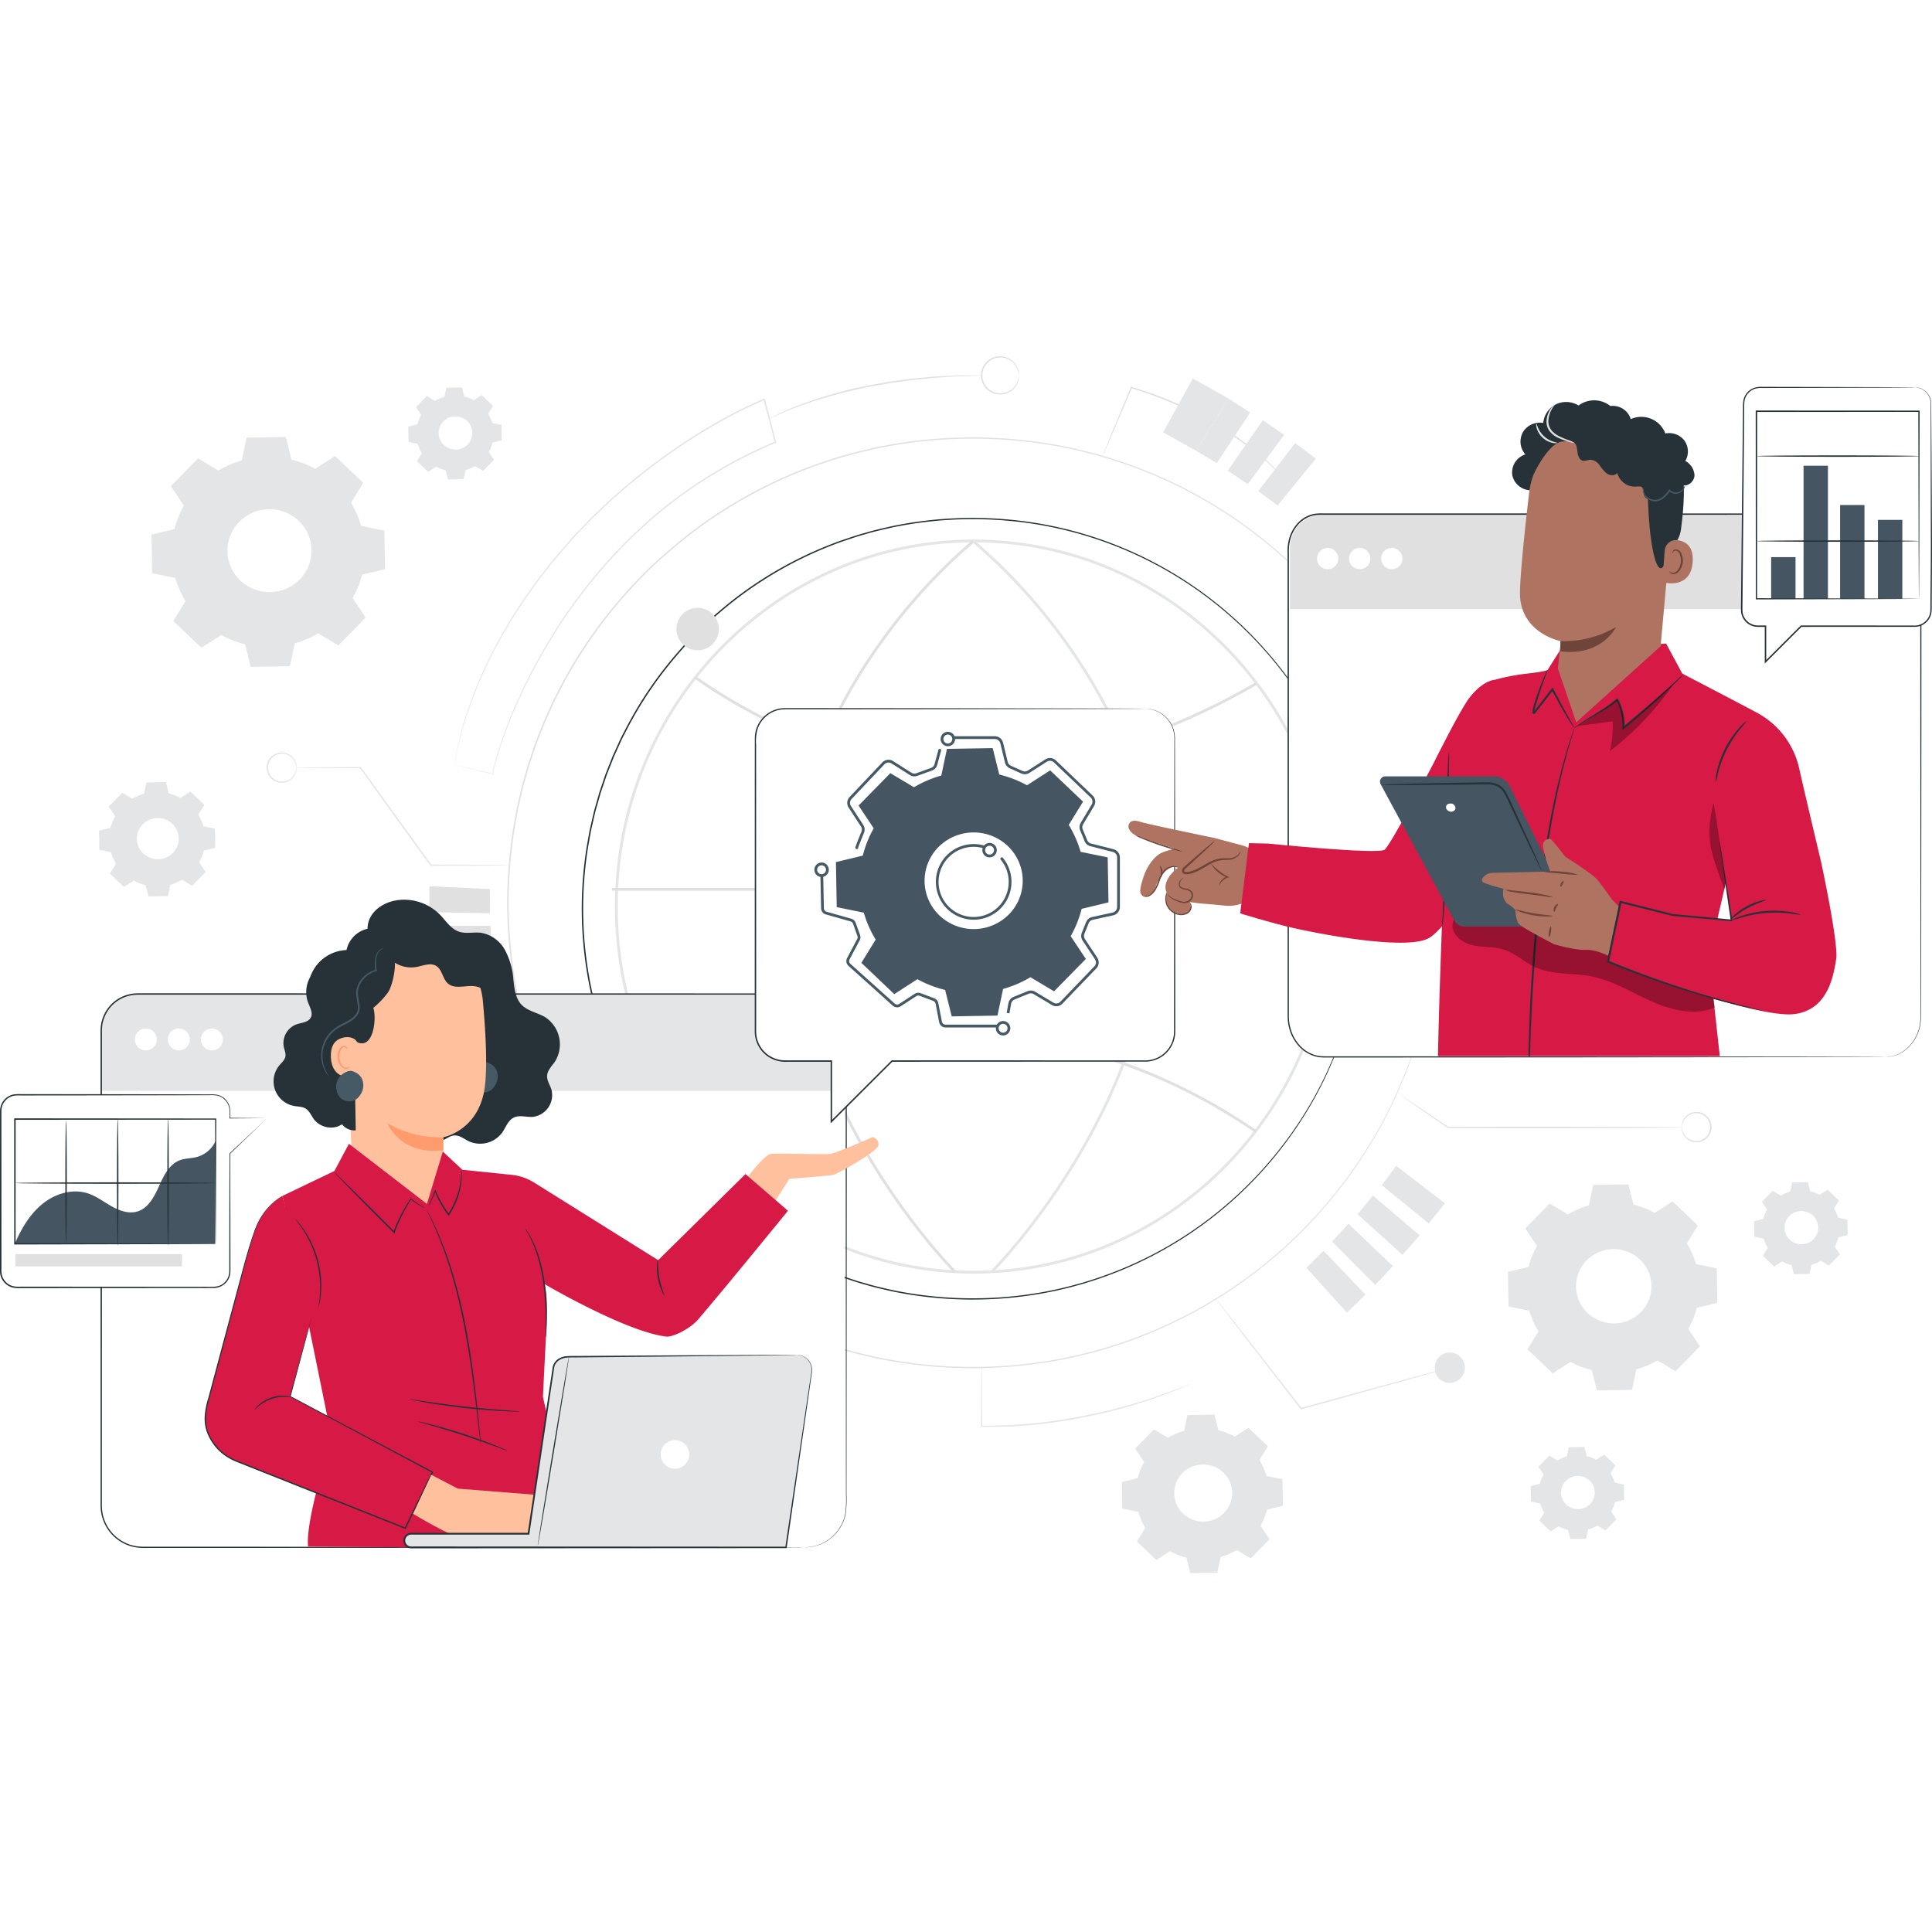 <svg xmlns="http://www.w3.org/2000/svg" xmlns:xlink="http://www.w3.org/1999/xlink" width="640" height="640" viewBox="0 0 640 640">
  <rect x="0" y="0" width="640" height="640" fill="#333333" stroke="none"/>
  <defs>
    <clipPath id="clip-path">
      <rect id="Rectangle_17548" data-name="Rectangle 17548" width="640" height="403.136" fill="none"/>
    </clipPath>
    <clipPath id="clip-path-2">
      <rect id="Rectangle_17540" data-name="Rectangle 17540" width="86.886" height="34.982" fill="none"/>
    </clipPath>
    <clipPath id="clip-path-3">
      <rect id="Rectangle_17541" data-name="Rectangle 17541" width="5.418" height="28.526" fill="none"/>
    </clipPath>
    <clipPath id="clip-path-4">
      <rect id="Rectangle_17542" data-name="Rectangle 17542" width="31.9" height="22.345" fill="none"/>
    </clipPath>
    <clipPath id="clip-cloud-application">
      <rect width="640" height="640"/>
    </clipPath>
  </defs>
  <g id="cloud-application" clip-path="url(#clip-cloud-application)">
    <rect width="640" height="640" fill="#fff"/>
    <g id="Group_35054" data-name="Group 35054" transform="translate(0 118)">
      <g id="Group_35053" data-name="Group 35053" clip-path="url(#clip-path)">
        <path id="Path_51704" data-name="Path 51704" d="M560.168,306.681a28.735,28.735,0,0,1,6.962-2.979l1.434-6.783,11.644-.2,1.676,6.729a28.8,28.8,0,0,1,7.065,2.736l5.885-3.8,8.379,7.962-3.648,5.921a27.8,27.8,0,0,1,3.026,6.854l6.891,1.412.2,11.46-6.837,1.649a27.775,27.775,0,0,1-2.779,6.953l3.857,5.793-8.089,8.246-6.017-3.59a28.738,28.738,0,0,1-6.963,2.978l-1.435,6.783-11.643.2-1.676-6.73a28.815,28.815,0,0,1-7.065-2.736l-5.885,3.8-8.379-7.962,3.648-5.921A27.815,27.815,0,0,1,547.4,338.6l-6.891-1.411-.205-11.461,6.838-1.649a27.812,27.812,0,0,1,2.779-6.953l-3.857-5.793,8.089-8.246Zm7.407,14.188a12.187,12.187,0,0,0,.353,19.505,12.641,12.641,0,0,0,15.219-.265,12.187,12.187,0,0,0-.353-19.509,12.641,12.641,0,0,0-15.219.269" transform="translate(-40.787 -22.399)" fill="#e4e5e6"/>
        <path id="Path_51705" data-name="Path 51705" d="M417.242,386.905a22.084,22.084,0,0,1,5.355-2.291l1.1-5.217,8.956-.154,1.289,5.174a22.182,22.182,0,0,1,5.433,2.1l4.526-2.92,6.444,6.123-2.806,4.554a21.389,21.389,0,0,1,2.328,5.272l5.3,1.085.157,8.814-5.258,1.269a21.389,21.389,0,0,1-2.138,5.347l2.966,4.455-6.22,6.342L440.05,424.1a22.14,22.14,0,0,1-5.356,2.29l-1.1,5.217-8.955.154-1.289-5.175a22.1,22.1,0,0,1-5.433-2.1l-4.526,2.921-6.444-6.123,2.806-4.554a21.407,21.407,0,0,1-2.328-5.272l-5.3-1.085-.157-8.814,5.259-1.269a21.426,21.426,0,0,1,2.137-5.347l-2.967-4.454,6.221-6.342Zm5.7,10.912a9.373,9.373,0,0,0,.272,15,9.723,9.723,0,0,0,11.7-.2,9.373,9.373,0,0,0-.271-15,9.723,9.723,0,0,0-11.705.207" transform="translate(-30.344 -28.629)" fill="#e4e5e6"/>
        <path id="Path_51706" data-name="Path 51706" d="M637.39,300.384a12.863,12.863,0,0,1,3.109-1.329l.641-3.029,5.2-.09.748,3a12.832,12.832,0,0,1,3.154,1.222l2.628-1.7,3.741,3.556-1.628,2.643a12.436,12.436,0,0,1,1.351,3.061l3.077.63.091,5.117-3.053.737a12.448,12.448,0,0,1-1.241,3.105l1.721,2.586-3.611,3.682-2.687-1.6a12.85,12.85,0,0,1-3.109,1.329l-.641,3.029-5.2.09-.748-3a12.877,12.877,0,0,1-3.154-1.221l-2.628,1.7-3.742-3.556,1.629-2.643a12.436,12.436,0,0,1-1.352-3.061l-3.077-.63-.092-5.118,3.053-.737a12.457,12.457,0,0,1,1.242-3.1l-1.722-2.586,3.611-3.682Zm3.308,6.336a5.442,5.442,0,0,0,.158,8.71,5.645,5.645,0,0,0,6.8-.118,5.442,5.442,0,0,0-.157-8.712,5.645,5.645,0,0,0-6.8.12" transform="translate(-47.446 -22.34)" fill="#e4e5e6"/>
        <path id="Path_51707" data-name="Path 51707" d="M557.315,395.293a12.842,12.842,0,0,1,3.108-1.329l.641-3.029,5.2-.091.748,3a12.85,12.85,0,0,1,3.155,1.222l2.628-1.7,3.741,3.555-1.628,2.644a12.434,12.434,0,0,1,1.351,3.061l3.077.63.092,5.117-3.053.737a12.432,12.432,0,0,1-1.241,3.1l1.721,2.587-3.611,3.682-2.687-1.6a12.848,12.848,0,0,1-3.109,1.329l-.641,3.029-5.2.09-.748-3a12.861,12.861,0,0,1-3.154-1.221l-2.628,1.7-3.742-3.556,1.629-2.643a12.438,12.438,0,0,1-1.352-3.061l-3.077-.631-.092-5.117,3.053-.737a12.44,12.44,0,0,1,1.242-3.1l-1.722-2.586,3.611-3.682Zm3.307,6.336a5.442,5.442,0,0,0,.158,8.71,5.645,5.645,0,0,0,6.8-.118,5.442,5.442,0,0,0-.157-8.712,5.645,5.645,0,0,0-6.8.12" transform="translate(-41.402 -29.504)" fill="#e4e5e6"/>
        <path id="Path_51708" data-name="Path 51708" d="M76.425,40.05a32.074,32.074,0,0,1,7.764-3.321l1.6-7.563,12.984-.225,1.868,7.5a32.131,32.131,0,0,1,7.879,3.05l6.562-4.233,9.342,8.878-4.068,6.6a31.037,31.037,0,0,1,3.374,7.644l7.684,1.574.228,12.779-7.624,1.84a31.02,31.02,0,0,1-3.1,7.753l4.3,6.46-9.02,9.2-6.708-4a32.059,32.059,0,0,1-7.765,3.321l-1.6,7.563-12.984.225-1.868-7.5a32.138,32.138,0,0,1-7.878-3.05l-6.562,4.233L61.494,89.89l4.068-6.6a31.034,31.034,0,0,1-3.374-7.643L54.5,74.072l-.227-12.779L61.9,59.453A31.048,31.048,0,0,1,65,51.7l-4.3-6.459,9.019-9.194Zm8.26,15.821a13.59,13.59,0,0,0,.394,21.75,14.1,14.1,0,0,0,16.97-.3,13.59,13.59,0,0,0-.394-21.754,14.1,14.1,0,0,0-16.97.3" transform="translate(-4.097 -2.185)" fill="#e4e5e6"/>
        <path id="Path_51709" data-name="Path 51709" d="M155.14,15.642a12.843,12.843,0,0,1,3.108-1.329l.641-3.029,5.2-.09.748,3a12.85,12.85,0,0,1,3.155,1.222l2.627-1.7,3.741,3.555-1.628,2.644a12.433,12.433,0,0,1,1.351,3.061l3.077.63.092,5.118-3.053.736a12.428,12.428,0,0,1-1.241,3.1l1.721,2.587-3.611,3.682-2.687-1.6a12.849,12.849,0,0,1-3.109,1.329l-.641,3.029-5.2.09-.748-3a12.864,12.864,0,0,1-3.154-1.221l-2.628,1.7L149.16,35.6l1.629-2.643a12.435,12.435,0,0,1-1.352-3.061l-3.077-.63-.092-5.118,3.053-.736a12.452,12.452,0,0,1,1.242-3.105l-1.722-2.586,3.611-3.682Zm3.307,6.336a5.442,5.442,0,0,0,.158,8.71,5.645,5.645,0,0,0,6.8-.118,5.442,5.442,0,0,0-.157-8.712,5.645,5.645,0,0,0-6.8.12" transform="translate(-11.042 -0.845)" fill="#e4e5e6"/>
        <path id="Path_51710" data-name="Path 51710" d="M46.518,158.118a15.937,15.937,0,0,1,3.863-1.652l.8-3.764,6.46-.111.93,3.732a15.954,15.954,0,0,1,3.919,1.518l3.265-2.106,4.648,4.416-2.024,3.285a15.444,15.444,0,0,1,1.679,3.8l3.823.782.114,6.359L70.2,175.3a15.452,15.452,0,0,1-1.542,3.857l2.139,3.214-4.488,4.574L62.97,184.95a15.964,15.964,0,0,1-3.864,1.652l-.8,3.763-6.46.112-.93-3.733A15.953,15.953,0,0,1,47,185.225l-3.265,2.106-4.648-4.416,2.023-3.285a15.436,15.436,0,0,1-1.678-3.8l-3.824-.783-.113-6.358,3.792-.915a15.457,15.457,0,0,1,1.542-3.858l-2.14-3.214,4.488-4.574Zm4.109,7.871a6.762,6.762,0,0,0,.2,10.821,7.015,7.015,0,0,0,8.444-.147,6.761,6.761,0,0,0-.2-10.823,7.013,7.013,0,0,0-8.444.149" transform="translate(-2.68 -11.519)" fill="#e4e5e6"/>
        <path id="Path_51711" data-name="Path 51711" d="M467.283,187.4s-.034-.71-.078-2.1q-.031-1.042-.078-2.581c-.024-1.027-.052-2.219-.182-3.566q-.159-2.023-.356-4.521c-.168-1.659-.435-3.467-.679-5.429-.55-3.915-1.4-8.4-2.626-13.39a128.271,128.271,0,0,0-5.3-16.237A124.881,124.881,0,0,0,449,121.378a130.705,130.705,0,0,0-32.815-36.716,128.84,128.84,0,0,0-54.368-24.13,131.221,131.221,0,0,0-50.594.579c-2.878.668-5.789,1.288-8.653,2.167-2.9.756-5.732,1.793-8.607,2.753a129.341,129.341,0,0,0-32.7,17.58,141.586,141.586,0,0,0-14.567,12.546,139.341,139.341,0,0,0-12.752,14.882,127.323,127.323,0,0,0-10.525,16.941c-.741,1.5-1.581,2.966-2.248,4.513l-2.085,4.613q-.932,2.359-1.867,4.728l-.468,1.184-.409,1.207-.818,2.419-.817,2.423-.7,2.466c-.444,1.651-.992,3.277-1.337,4.96q-.576,2.509-1.154,5.026-.453,2.542-.909,5.094a128.822,128.822,0,0,0-.006,41.551,125.891,125.891,0,0,0,4.914,19.976l.818,2.419.409,1.208.467,1.185,1.867,4.729,2.086,4.615c.334.774.707,1.527,1.1,2.271l1.149,2.243a126.922,126.922,0,0,0,10.525,16.946,139.027,139.027,0,0,0,12.753,14.886,141.423,141.423,0,0,0,14.568,12.55,129.389,129.389,0,0,0,32.706,17.583c2.876.961,5.709,2,8.608,2.753,2.865.88,5.776,1.5,8.655,2.168a131.247,131.247,0,0,0,50.6.576,128.848,128.848,0,0,0,54.368-24.134A130.708,130.708,0,0,0,449,253.423a124.751,124.751,0,0,0,8.99-18.2c.556-1.46,1.18-2.858,1.643-4.279l1.409-4.146c.487-1.34.8-2.7,1.193-3.995.356-1.307.769-2.563,1.051-3.815,1.222-4.988,2.076-9.473,2.626-13.388.242-1.962.509-3.768.678-5.429q.2-2.495.356-4.52c.13-1.346.158-2.538.182-3.565s.057-1.887.078-2.581c.043-1.386.078-2.1.078-2.1s0,.71-.029,2.1q-.021,1.043-.053,2.583c-.017,1.028-.036,2.221-.159,3.569q-.15,2.026-.333,4.525c-.161,1.662-.421,3.472-.656,5.436a134.766,134.766,0,0,1-2.586,13.414c-.278,1.255-.689,2.515-1.042,3.825-.391,1.3-.7,2.661-1.184,4l-1.4,4.157c-.461,1.424-1.084,2.826-1.636,4.29a124.675,124.675,0,0,1-8.972,18.257A130.82,130.82,0,0,1,416.4,290.41a129.1,129.1,0,0,1-54.5,24.256,131.572,131.572,0,0,1-50.761-.544c-2.888-.669-5.811-1.289-8.686-2.17-2.909-.758-5.753-1.8-8.64-2.759a129.7,129.7,0,0,1-32.828-17.631,141.767,141.767,0,0,1-14.624-12.589,139.445,139.445,0,0,1-12.8-14.937,127.377,127.377,0,0,1-10.567-17.005l-1.154-2.251c-.393-.747-.768-1.5-1.1-2.28l-2.094-4.633-1.874-4.746-.469-1.19-.41-1.213-.821-2.428a126.356,126.356,0,0,1-4.935-20.05,129.286,129.286,0,0,1,.006-41.706q.458-2.56.913-5.112.58-2.527,1.158-5.045c.347-1.688.9-3.322,1.341-4.979l.7-2.474.82-2.433.822-2.427.411-1.212.47-1.189,1.874-4.745,2.094-4.631c.67-1.553,1.512-3.019,2.258-4.529a127.635,127.635,0,0,1,10.566-17,139.661,139.661,0,0,1,12.8-14.932,141.936,141.936,0,0,1,14.622-12.586,129.761,129.761,0,0,1,32.822-17.627c2.886-.962,5.729-2,8.639-2.758,2.874-.881,5.8-1.5,8.684-2.171a131.583,131.583,0,0,1,50.757-.546,129.114,129.114,0,0,1,54.5,24.253,130.8,130.8,0,0,1,32.84,36.848A124.706,124.706,0,0,1,458.2,139.5a127.775,127.775,0,0,1,5.265,16.276,135.133,135.133,0,0,1,2.587,13.416c.236,1.966.495,3.775.656,5.437q.183,2.5.332,4.526c.123,1.349.143,2.541.16,3.57s.039,1.889.053,2.584c.028,1.387.029,2.1.029,2.1" transform="translate(-15.735 -4.371)" fill="#263238"/>
        <path id="Path_51712" data-name="Path 51712" d="M162.966,136.459s0-.066.011-.209.034-.354.067-.631c.057-.556.189-1.376.36-2.453.369-2.148,1.04-5.3,2.153-9.292a141.247,141.247,0,0,1,13.948-32.2l1.428-2.435c.475-.826.967-1.654,1.51-2.463q1.589-2.452,3.248-5.011c1.145-1.679,2.379-3.347,3.6-5.072,1.2-1.744,2.543-3.425,3.9-5.144,2.641-3.5,5.678-6.874,8.738-10.408l4.911-5.149,1.251-1.307,1.317-1.259,2.662-2.543a200.684,200.684,0,0,1,24.158-19.433c4.461-3.021,9.092-5.977,13.959-8.7a143.155,143.155,0,0,1,15.2-7.55l.251-.1.069.267,1.582,6.062c.722,2.768,1.439,5.52,2.124,8.14l.053.2-.194.08A152.235,152.235,0,0,0,228.226,55.16,169.525,169.525,0,0,0,200.1,86.781a185.591,185.591,0,0,0-16.71,29.952c-1.991,4.513-3.624,8.722-4.93,12.546-.647,1.914-1.234,3.726-1.709,5.442-.252.853-.454,1.689-.656,2.492a11.754,11.754,0,0,0-.38,2.306l0,.146-.111-.028-9.415-2.348-2.416-.612c-.541-.139-.806-.216-.806-.216s.292.058.844.187l2.444.573,9.392,2.238-.109.118a10.53,10.53,0,0,1,.361-2.409c.2-.807.395-1.647.643-2.5.468-1.723,1.046-3.541,1.684-5.462,1.291-3.837,2.909-8.059,4.888-12.588a184.423,184.423,0,0,1,16.662-30.053,169.282,169.282,0,0,1,28.153-31.742,152.286,152.286,0,0,1,41.159-25.41l-.141.283-2.124-8.141c-.542-2.076-1.081-4.144-1.582-6.062l.321.164a143.129,143.129,0,0,0-15.136,7.517c-4.856,2.71-9.477,5.655-13.93,8.666A200.83,200.83,0,0,0,212.374,51.2l-2.659,2.533L208.4,54.988l-1.251,1.3-4.907,5.13c-3.059,3.521-6.1,6.88-8.738,10.369-1.362,1.712-2.708,3.387-3.907,5.125-1.222,1.719-2.456,3.381-3.6,5.053l-3.254,4.992c-.545.805-1.037,1.631-1.513,2.453s-.961,1.627-1.432,2.427a143.008,143.008,0,0,0-14.061,32.085c-1.139,3.98-1.838,7.119-2.236,9.258-.186,1.072-.333,1.89-.4,2.443-.04.266-.069.471-.092.62s-.034.214-.034.214" transform="translate(-12.302 -1.14)" fill="#e4e5e6"/>
        <path id="Path_51713" data-name="Path 51713" d="M489.975,183.255s-.038-.846-.088-2.5c-.024-.827-.055-1.854-.09-3.076s-.061-2.642-.215-4.247q-.189-2.409-.422-5.384c-.2-1.978-.517-4.131-.806-6.468a162.179,162.179,0,0,0-3.124-15.951c-.337-1.492-.827-2.989-1.252-4.546q-.331-1.165-.672-2.358-.171-.6-.343-1.2l-.4-1.2q-.818-2.412-1.677-4.94c-.552-1.694-1.3-3.36-1.957-5.1a148.5,148.5,0,0,0-10.709-21.69,155.7,155.7,0,0,0-39.088-43.745A153.471,153.471,0,0,0,364.359,32.1a156.354,156.354,0,0,0-60.278.686c-3.429.8-6.9,1.534-10.31,2.581-3.454.9-6.828,2.136-10.255,3.28a154.058,154.058,0,0,0-38.96,20.944A168.531,168.531,0,0,0,227.2,74.54a165.843,165.843,0,0,0-15.193,17.73l-3.424,4.817-3.212,4.99c-1.109,1.646-2.029,3.411-3.041,5.125l-1.49,2.591-1.373,2.662-1.368,2.672c-.466.887-.913,1.783-1.311,2.705l-2.484,5.5q-1.111,2.811-2.224,5.632l-.557,1.412-.487,1.439-.975,2.882-.974,2.887-.834,2.937-.836,2.942-.412,1.475-.345,1.493q-.686,2.988-1.374,5.988-.541,3.029-1.084,6.068a166.034,166.034,0,0,0-2.013,24.749A166.3,166.3,0,0,0,184.2,207.99q.544,3.04,1.084,6.07l1.373,5.99c.411,2,1.061,3.945,1.591,5.912l.834,2.937.974,2.889.974,2.883.487,1.439.556,1.413q1.115,2.822,2.224,5.635,1.244,2.754,2.485,5.5l.625,1.368.685,1.339,1.368,2.672,1.373,2.663,1.49,2.592c1.012,1.714,1.931,3.481,3.041,5.126l3.212,4.991L212,274.225a165.735,165.735,0,0,0,15.2,17.736,168.618,168.618,0,0,0,17.358,14.952,154.132,154.132,0,0,0,38.966,20.948c3.426,1.145,6.8,2.38,10.257,3.28,3.413,1.048,6.882,1.785,10.311,2.582a156.348,156.348,0,0,0,60.284.684,153.476,153.476,0,0,0,64.769-28.759A155.689,155.689,0,0,0,468.22,261.9a148.478,148.478,0,0,0,10.707-21.689c.661-1.738,1.405-3.4,1.957-5.1q.857-2.528,1.676-4.94c.287-.8.532-1.6.748-2.4s.451-1.582.672-2.358c.423-1.557.915-3.053,1.251-4.545a162.2,162.2,0,0,0,3.124-15.949c.288-2.337.606-4.489.806-6.466q.232-2.973.421-5.384c.155-1.6.187-3.024.215-4.247s.066-2.247.09-3.074c.05-1.651.088-2.5.088-2.5s0,.846-.039,2.5q-.026,1.241-.066,3.077c-.02,1.224-.044,2.645-.191,4.25q-.179,2.413-.4,5.39c-.192,1.979-.5,4.134-.784,6.475a160.784,160.784,0,0,1-3.083,15.974c-.333,1.495-.822,2.994-1.243,4.554l-.668,2.363c-.215.8-.458,1.6-.743,2.406l-1.669,4.95c-.549,1.7-1.291,3.365-1.95,5.108a148.533,148.533,0,0,1-10.688,21.742,155.823,155.823,0,0,1-39.11,43.879,153.749,153.749,0,0,1-64.9,28.88,156.651,156.651,0,0,1-60.445-.652c-3.44-.8-6.919-1.535-10.342-2.584-3.465-.9-6.851-2.139-10.288-3.286a154.438,154.438,0,0,1-39.088-21,169.052,169.052,0,0,1-17.414-14.991A166.25,166.25,0,0,1,211.617,274.5l-3.436-4.831-3.222-5.006c-1.113-1.651-2.036-3.423-3.052-5.141l-1.495-2.6-1.378-2.671-1.373-2.68-.688-1.342-.627-1.373-2.493-5.515-2.232-5.652-.557-1.417-.488-1.443-.979-2.892-.976-2.9-.837-2.947c-.532-1.973-1.183-3.919-1.6-5.93q-.686-3-1.377-6.009-.544-3.04-1.088-6.09a166.674,166.674,0,0,1-2.013-24.834,166.446,166.446,0,0,1,2.019-24.826q.545-3.05,1.087-6.088.691-3.008,1.379-6.007l.346-1.5.414-1.479.838-2.951.838-2.946.977-2.9.978-2.89.489-1.443.558-1.416q1.118-2.83,2.232-5.65,1.249-2.761,2.493-5.514c.4-.925.848-1.824,1.315-2.713l1.373-2.679,1.378-2.67,1.495-2.6c1.015-1.719,1.94-3.489,3.052-5.139l3.222-5,3.436-4.831A166.26,166.26,0,0,1,226.871,74.21a168.888,168.888,0,0,1,17.411-14.986,154.48,154.48,0,0,1,39.082-20.991c3.436-1.146,6.822-2.382,10.286-3.285,3.423-1.049,6.9-1.787,10.341-2.584a156.68,156.68,0,0,1,60.441-.655,153.757,153.757,0,0,1,64.9,28.875,155.807,155.807,0,0,1,39.112,43.877A148.43,148.43,0,0,1,479.138,126.2c.659,1.743,1.4,3.412,1.95,5.109l1.67,4.95q.2.6.4,1.2.171.606.34,1.2l.668,2.363c.422,1.561.91,3.059,1.243,4.555a160.887,160.887,0,0,1,3.085,15.976c.281,2.34.591,4.5.784,6.475q.219,2.976.4,5.391c.147,1.606.171,3.026.191,4.251s.048,2.249.066,3.077c.034,1.652.039,2.5.039,2.5" transform="translate(-13.717 -2.193)" fill="#e0e0e0"/>
        <path id="Path_51714" data-name="Path 51714" d="M364.017,6.353c-.053,0-.031-.548-.283-1.479A6.132,6.132,0,0,0,361.485,1.6a5.989,5.989,0,0,0-5.637-.814,5.87,5.87,0,0,0-2.743,2.072,5.9,5.9,0,0,0,0,6.99,5.874,5.874,0,0,0,2.744,2.073,5.988,5.988,0,0,0,5.637-.814,6.134,6.134,0,0,0,2.249-3.275c.251-.93.23-1.481.283-1.478a1.227,1.227,0,0,1,.029.395,4.8,4.8,0,0,1-.13,1.13,6.121,6.121,0,0,1-2.223,3.5,6.321,6.321,0,0,1-8.968-1.25,6.331,6.331,0,0,1,0-7.549,6.322,6.322,0,0,1,8.967-1.249,6.121,6.121,0,0,1,2.224,3.5,4.788,4.788,0,0,1,.13,1.13,1.227,1.227,0,0,1-.029.395" transform="translate(-26.533 0)" fill="#e0e0e0"/>
        <path id="Path_51715" data-name="Path 51715" d="M176.774,179.723a2.586,2.586,0,0,1-.49.036l-1.422.034-5.358.063-18.793.087H150.6l-.067-.092-10.366-14.317L127.2,147.521l.167.086-15.626-.086-4.375-.057-1.152-.031a1.805,1.805,0,0,1-.4-.032,1.807,1.807,0,0,1,.4-.032l1.152-.031,4.375-.057,15.626-.086h.105l.063.087,13.022,17.973,10.333,14.341-.178-.091,18.793.087,5.358.063,1.422.034a2.584,2.584,0,0,1,.49.036" transform="translate(-7.988 -11.111)" fill="#e4e5e6"/>
        <path id="Path_51716" data-name="Path 51716" d="M105.416,147.006c.017,0,.028.106.033.311a3.655,3.655,0,0,1-.093.89,4.805,4.805,0,0,1-1.743,2.771,5,5,0,0,1-7.1-.979,5.018,5.018,0,0,1,0-5.984,5,5,0,0,1,7.1-.979,4.8,4.8,0,0,1,1.743,2.77,3.655,3.655,0,0,1,.093.89c-.006.2-.017.311-.033.311-.048,0-.039-.43-.242-1.156a4.814,4.814,0,0,0-1.767-2.545,4.618,4.618,0,1,0,0,7.4,4.815,4.815,0,0,0,1.767-2.545c.2-.726.194-1.158.242-1.156" transform="translate(-7.211 -10.718)" fill="#e4e5e6"/>
        <path id="Path_51717" data-name="Path 51717" d="M602.59,275.812c-.017,0-.028-.106-.033-.311a3.692,3.692,0,0,1,.092-.89,4.815,4.815,0,0,1,1.743-2.771,5,5,0,0,1,7.1.979,5.018,5.018,0,0,1,0,5.984,5,5,0,0,1-7.1.98,4.815,4.815,0,0,1-1.743-2.771,3.692,3.692,0,0,1-.092-.89c.005-.2.017-.311.033-.311.047,0,.039.43.241,1.156a4.817,4.817,0,0,0,1.768,2.545,4.618,4.618,0,1,0,0-7.4,4.817,4.817,0,0,0-1.768,2.545c-.2.726-.194,1.158-.241,1.156" transform="translate(-45.486 -20.441)" fill="#e0e0e0"/>
        <path id="Path_51718" data-name="Path 51718" d="M502.033,264.862a1.556,1.556,0,0,1,.293.166l.829.533c.754.5,1.807,1.2,3.143,2.085l11.372,7.665-.107-.033,29.4-.051,34.091.071,10.331.076,2.809.045.73.024a.978.978,0,0,1,.25.025.965.965,0,0,1-.25.024l-.73.024-2.809.045-10.331.077-34.091.07-29.4-.05h-.06l-.048-.032-11.277-7.8-3.085-2.169-.8-.579a1.394,1.394,0,0,1-.261-.214" transform="translate(-37.898 -19.994)" fill="#e0e0e0"/>
        <path id="Path_51719" data-name="Path 51719" d="M420.931,367.761a.836.836,0,0,1-.207.111l-.626.279-2.427,1.034c-1.059.436-2.343,1-3.86,1.59l-5.2,1.89c-1.926.7-4.085,1.318-6.377,2.062-2.3.72-4.8,1.34-7.411,2.068-5.265,1.28-11.1,2.528-17.284,3.455A150.569,150.569,0,0,1,351.712,382l-.19-.006,0-.19c.034-5.835.064-10.664.084-14.08.022-1.657.041-2.97.054-3.909.012-.423.021-.762.029-1.025a.177.177,0,1,1,.061,0c.007.263.017.6.029,1.025.013.939.031,2.252.054,3.909.02,3.416.05,8.246.085,14.08l-.188-.2a156.9,156.9,0,0,0,25.742-1.831c6.17-.924,11.988-2.156,17.247-3.41,2.606-.715,5.105-1.318,7.4-2.02,2.292-.725,4.453-1.321,6.381-2l5.212-1.819c1.524-.564,2.815-1.1,3.884-1.512l2.459-.95.644-.236a.883.883,0,0,1,.227-.066" transform="translate(-26.536 -27.36)" fill="#e4e5e6"/>
        <path id="Path_51720" data-name="Path 51720" d="M513.074,360.578a1.009,1.009,0,0,1-.235.091l-.7.217-2.711.794-9.995,2.833-33.023,9.17-2.431.669-.155.043-.1-.127-19.942-25.775-5.949-7.774-1.593-2.122c-.165-.227-.3-.41-.4-.557a.889.889,0,0,1-.126-.2c.007-.006.062.053.163.17l.441.53,1.663,2.067,6.067,7.683L464.1,373.974l-.253-.084,2.431-.67,33.06-9.034,10.036-2.685,2.735-.707.715-.172a.962.962,0,0,1,.248-.043" transform="translate(-32.891 -25.503)" fill="#e4e5e6"/>
        <path id="Path_51721" data-name="Path 51721" d="M345.994,6.869a4.225,4.225,0,0,1-.735.063l-2.108.087-3.334.106-2.082.062-2.329.154-5.341.346-6.111.619c-2.152.213-4.393.583-6.727.885-2.332.321-4.722.8-7.184,1.206a158.87,158.87,0,0,0-24.629,6.731c-3.072,1.123-5.5,2.184-7.172,2.923l-1.907.893a5.266,5.266,0,0,1-.672.3,3.51,3.51,0,0,1,.627-.387c.418-.242,1.054-.563,1.872-.976,1.653-.794,4.067-1.905,7.133-3.072a147.764,147.764,0,0,1,24.659-6.886c2.468-.409,4.867-.886,7.2-1.2,2.34-.295,4.588-.657,6.747-.859l6.129-.577L335.389,7l2.334-.121,2.086-.025,3.339-.025,2.11,0a4.23,4.23,0,0,1,.736.034" transform="translate(-20.81 -0.516)" fill="#e0e0e0"/>
        <path id="Path_51722" data-name="Path 51722" d="M339.2,308.864c-65.543,0-118.865-54.545-118.865-121.591S273.659,65.683,339.2,65.683s118.865,54.545,118.865,121.591S404.745,308.864,339.2,308.864m0-242.257c-65.033,0-117.941,54.131-117.941,120.666S274.169,307.94,339.2,307.94s117.941-54.131,117.941-120.666S404.235,66.608,339.2,66.608" transform="translate(-16.633 -4.958)" fill="#e4e5e6"/>
        <path id="Path_51723" data-name="Path 51723" d="M337.38,308.575c-.544-.537-54.423-54.556-54.423-124.054,0-36.339,16.5-66.686,30.343-85.746a186.21,186.21,0,0,1,30.342-32.984l.576.723a185.327,185.327,0,0,0-30.185,32.827c-13.755,18.943-30.151,49.1-30.151,85.18,0,69.1,53.607,122.861,54.149,123.4Z" transform="translate(-21.36 -4.967)" fill="#e0e0e0"/>
        <path id="Path_51724" data-name="Path 51724" d="M339.682,145.38c-32.2,0-61.923-9.791-90.867-29.935l.528-.758c28.784,20.03,58.333,29.768,90.339,29.768,39.061,0,73.2-15.075,94.965-27.721l.464.8c-21.86,12.7-56.161,27.847-95.429,27.847" transform="translate(-18.783 -8.658)" fill="#e0e0e0"/>
        <path id="Path_51725" data-name="Path 51725" d="M434.159,275.579c-20.9-14.289-54.226-31.323-94.276-31.323-39.77,0-74.526,15.076-96.68,27.723l-.459-.8c22.251-12.7,57.166-27.844,97.138-27.844,40.286,0,73.788,17.122,94.8,31.484Z" transform="translate(-18.325 -18.369)" fill="#e0e0e0"/>
        <path id="Path_51726" data-name="Path 51726" d="M355.149,308.575l-.65-.657c.542-.535,54.148-54.293,54.148-123.4,0-36.091-16.4-66.254-30.167-85.2a185.1,185.1,0,0,0-30.17-32.8l.577-.723a186.25,186.25,0,0,1,30.342,32.984c13.843,19.06,30.342,49.407,30.342,85.746,0,69.5-53.878,123.516-54.422,124.054" transform="translate(-26.294 -4.967)" fill="#e4e5e6"/>
        <rect id="Rectangle_17539" data-name="Rectangle 17539" width="239.201" height="0.925" transform="translate(202.705 176.127)" fill="#e0e0e0"/>
        <path id="Path_51727" data-name="Path 51727" d="M516.028,302.505,499.884,290.09l-4.744,6.443,15.526,12.658Z" transform="translate(-37.378 -21.899)" fill="#e4e5e6"/>
        <path id="Path_51728" data-name="Path 51728" d="M507.015,313.961l-15.5-13.214-5.063,6.2,14.868,13.426Z" transform="translate(-36.722 -22.703)" fill="#e4e5e6"/>
        <path id="Path_51729" data-name="Path 51729" d="M497.457,324.877,482.7,310.838l-5.393,5.91L491.6,331.142Z" transform="translate(-36.032 -23.465)" fill="#e4e5e6"/>
        <path id="Path_51730" data-name="Path 51730" d="M487.661,335.049l-13.88-14.512-5.665,5.649,13.429,14.865Z" transform="translate(-35.338 -24.197)" fill="#e4e5e6"/>
        <path id="Path_51731" data-name="Path 51731" d="M456.452,42.6c-.006.006-.065-.043-.172-.144L455.812,42l-1.762-1.781c-.767-.771-1.662-1.757-2.836-2.764l-1.832-1.66c-.647-.589-1.323-1.22-2.095-1.813-1.53-1.2-3.121-2.616-5.005-3.912L439.415,28l-3.141-2.054a127.189,127.189,0,0,0-14.641-8.026,118.816,118.816,0,0,0-17.088-6.5l.255-.127c-2.853,6.7-5.265,12.362-6.982,16.394-.852,1.961-1.531,3.524-2.015,4.637l-.55,1.221a2.254,2.254,0,0,1-.211.411,2.277,2.277,0,0,1,.146-.439c.123-.316.285-.729.487-1.247l1.9-4.684c1.678-4.049,4.034-9.736,6.821-16.462l.073-.178.182.051a115.318,115.318,0,0,1,17.182,6.486,123.241,123.241,0,0,1,14.678,8.089l3.141,2.078,2.865,2.1c1.88,1.315,3.465,2.755,4.987,3.973.766.6,1.438,1.245,2.079,1.845l1.814,1.692c1.157,1.029,2.037,2.037,2.784,2.829l1.7,1.845.433.488c.1.111.141.171.135.177" transform="translate(-29.821 -0.826)" fill="#e0e0e0"/>
        <path id="Path_51732" data-name="Path 51732" d="M426.589,7.969l-9.811,17.847,10.912,6.119,10.7-17.329Z" transform="translate(-31.462 -0.602)" fill="#e4e5e6"/>
        <path id="Path_51733" data-name="Path 51733" d="M439.28,15.149l-10.7,17.329,6.894,4.06,11-16.739Z" transform="translate(-32.353 -1.144)" fill="#e4e5e6"/>
        <path id="Path_51734" data-name="Path 51734" d="M451.521,22.955,439.895,39.676l6.663,4.428L458.6,27.788Z" transform="translate(-33.207 -1.733)" fill="#e4e5e6"/>
        <path id="Path_51735" data-name="Path 51735" d="M463.063,31.129,450.835,47.059l6.447,4.738L469.927,36.26Z" transform="translate(-34.033 -2.35)" fill="#e4e5e6"/>
        <path id="Path_51736" data-name="Path 51736" d="M154.114,212.668l20.357-.586-.4-7.991-20.282.006Z" transform="translate(-11.61 -15.407)" fill="#e0e0e0"/>
        <path id="Path_51737" data-name="Path 51737" d="M153.826,198.489l20.078.368-.02-8-20.01-.937Z" transform="translate(-11.612 -14.337)" fill="#e0e0e0"/>
        <path id="Path_51738" data-name="Path 51738" d="M514.171,362.041A4.826,4.826,0,1,0,519,357.215a4.826,4.826,0,0,0-4.826,4.826" transform="translate(-38.814 -26.966)" fill="#e4e5e6"/>
        <path id="Path_51739" data-name="Path 51739" d="M514.168,362.024c-.017,0-.028-.106-.033-.311a3.659,3.659,0,0,1,.093-.89,4.806,4.806,0,0,1,1.743-2.771,5,5,0,0,1,7.1.979,5.018,5.018,0,0,1,0,5.984,5,5,0,0,1-7.1.979,4.8,4.8,0,0,1-1.743-2.77,3.659,3.659,0,0,1-.093-.89c.006-.2.017-.311.033-.311.048,0,.039.43.241,1.156a4.822,4.822,0,0,0,1.768,2.545,4.618,4.618,0,1,0,0-7.4,4.822,4.822,0,0,0-1.768,2.545c-.2.726-.193,1.158-.241,1.156" transform="translate(-38.812 -26.949)" fill="#e4e5e6"/>
        <path id="Path_51740" data-name="Path 51740" d="M256.435,97.189a7.024,7.024,0,1,1-7.023-7.024,7.023,7.023,0,0,1,7.023,7.024" transform="translate(-18.298 -6.807)" fill="#e0e0e0"/>
        <path id="Path_51741" data-name="Path 51741" d="M268.727,411.821H49.441a13.756,13.756,0,0,1-13.756-13.757V242.283a13.756,13.756,0,0,1,13.756-13.757H268.727a13.757,13.757,0,0,1,13.757,13.757V398.065a13.757,13.757,0,0,1-13.757,13.757" transform="translate(-2.694 -17.251)" fill="#fff"/>
        <path id="Path_51742" data-name="Path 51742" d="M283.064,260.621H36.265V239.653a11.128,11.128,0,0,1,11.126-11.127h222.04a13.634,13.634,0,0,1,13.633,13.634Z" transform="translate(-2.738 -17.251)" fill="#e4e5e6"/>
        <path id="Path_51743" data-name="Path 51743" d="M55.587,244.514a3.631,3.631,0,1,1-3.631-3.631,3.632,3.632,0,0,1,3.631,3.631" transform="translate(-3.648 -18.184)" fill="#fff"/>
        <path id="Path_51744" data-name="Path 51744" d="M67.423,244.514a3.631,3.631,0,1,1-3.631-3.631,3.631,3.631,0,0,1,3.631,3.631" transform="translate(-4.542 -18.184)" fill="#fff"/>
        <path id="Path_51745" data-name="Path 51745" d="M79.258,244.514a3.631,3.631,0,1,1-3.631-3.631,3.631,3.631,0,0,1,3.631,3.631" transform="translate(-5.435 -18.184)" fill="#fff"/>
        <path id="Path_51746" data-name="Path 51746" d="M269.288,411.8s.183-.017.544-.039a11.217,11.217,0,0,0,1.6-.169A13.748,13.748,0,0,0,282.7,400.8a36.739,36.739,0,0,0,.265-6.55q0-3.522-.01-7.5c-.018-21.189-.043-51.842-.073-89.718q-.008-14.2-.016-29.729,0-7.753-.006-15.814,0-4.03,0-8.134a17.341,17.341,0,0,0-.336-4.055,13.487,13.487,0,0,0-1.487-3.8,13.076,13.076,0,0,0-2.578-3.209,12.759,12.759,0,0,0-3.449-2.309,13.078,13.078,0,0,0-4.02-1.158,39.3,39.3,0,0,0-4.268-.116l-17.531.006-36.592.01-162.934.018H48.306c-.441.029-.886.032-1.325.08a11.791,11.791,0,0,0-9.813,7.8,11.721,11.721,0,0,0-.6,2.554,23.011,23.011,0,0,0-.092,2.648V263.09q0,21.113,0,41.572c0,27.256-.009,53.547-.014,78.591q0,4.7,0,9.333,0,2.319,0,4.622c-.014.773.031,1.523.078,2.275l.17,1.116c.058.372.178.73.263,1.1a13.627,13.627,0,0,0,8.9,9.255,14.874,14.874,0,0,0,4.336.649l34.518.011,61.958.029,89.714.074,24.39.043,6.343.023c1.429.007,2.162.023,2.162.023s-.732.016-2.162.024l-6.343.022-24.39.044-89.714.073-61.958.029-34.518.011a15.3,15.3,0,0,1-4.461-.666,14.044,14.044,0,0,1-9.179-9.533c-.089-.377-.211-.747-.272-1.13l-.176-1.151c-.05-.774-.094-1.556-.08-2.319q0-2.3,0-4.622,0-4.637,0-9.333c0-25.044-.009-51.334-.014-78.591q0-20.441,0-41.572,0-10.556,0-21.264a23.316,23.316,0,0,1,.093-2.7,12.179,12.179,0,0,1,.625-2.655,12.336,12.336,0,0,1,10.2-8.111c.457-.05.918-.054,1.377-.082h1.354l162.934.018,36.592.009,17.531.006a39.688,39.688,0,0,1,4.318.122,13.461,13.461,0,0,1,4.135,1.194A13.166,13.166,0,0,1,278.716,232a13.478,13.478,0,0,1,2.649,3.3,13.891,13.891,0,0,1,1.525,3.912,17.752,17.752,0,0,1,.343,4.137q0,4.1,0,8.134,0,8.059-.006,15.814-.008,15.507-.016,29.729c-.03,37.876-.055,68.529-.073,89.718q-.006,3.973-.01,7.5a36.827,36.827,0,0,1-.29,6.578,13.824,13.824,0,0,1-5.55,8.46,13.61,13.61,0,0,1-5.841,2.358,10.326,10.326,0,0,1-1.611.145c-.361.015-.544.016-.544.016" transform="translate(-2.719 -17.232)" fill="#263238"/>
        <path id="Path_51747" data-name="Path 51747" d="M133.941,210.352c-3.058-1.941-3.8-6.445-2.139-9.665s5.174-5.177,8.75-5.754a16.673,16.673,0,0,1,14.363,4.759c1.974,2.033,3.572,4.684,6.249,5.615,2.352.818,4.954.08,7.424.4a11.2,11.2,0,0,1,7.846,5.657,24.176,24.176,0,0,1,2.79,9.543c.36,3.043.6,6.382,2.709,8.6,2.059,2.165,5.31,2.624,7.87,4.165a10.773,10.773,0,0,1,3.2,14.715c-1.013,1.478-2.468,2.835-2.586,4.623-.107,1.633.949,3.086,1.443,4.647a7.273,7.273,0,0,1-6.222,9.03c-2.124.122-4.4-.706-6.3.243s-2.594,3.224-3.8,4.956a9.094,9.094,0,0,1-11.087,2.863c-1.562-.766-3.037-2.03-4.772-1.914s-3.1,1.6-4.8,1.926c-2.232.431-4.351-1.212-5.677-3.057s-2.251-4.019-3.95-5.53c-2.223-1.978-5.346-2.467-8.161-3.435a23.021,23.021,0,0,1-13-32.248" transform="translate(-9.179 -14.7)" fill="#263238"/>
        <path id="Path_51748" data-name="Path 51748" d="M169.847,254.73a6.242,6.242,0,0,1,2.482-1.633l-.19-.012a3.627,3.627,0,0,1,.532-.09,2.466,2.466,0,0,1,1.94.239h-.018a4.593,4.593,0,0,1,2.511,2.186,5.433,5.433,0,0,1-.64,5.6,4.153,4.153,0,0,1-7.621-1.427,5.155,5.155,0,0,1,1-4.862" transform="translate(-12.73 -19.091)" fill="#455a64"/>
        <path id="Path_51749" data-name="Path 51749" d="M125.842,280.6l-3.057-56.122a5.064,5.064,0,0,1,4.383-5.262l26.669-7.553c8.578-1.154,14.6,9.277,15.388,17.895.877,9.574,1.57,21.3.637,28.489-1.877,14.457-13.721,16.645-13.721,16.645,0-.049-.087,3.636,0,8.868L150.7,301.345Z" transform="translate(-9.268 -15.972)" fill="#ffc09d"/>
        <path id="Path_51755" data-name="Path 51755" d="M157.35,279.467a34.56,34.56,0,0,1-18.554-4.638s4.166,10.7,18.531,8.949Z" transform="translate(-10.478 -20.747)" fill="#ff9b6c"/>
        <path id="Path_51760" data-name="Path 51760" d="M179.886,225.94a9.888,9.888,0,0,0-3.8-5.446,36.557,36.557,0,0,1-3.2-1.865c-2.079-1.678-2.561-4.6-3.845-6.945a10.871,10.871,0,0,0-8.281-5.493c-2.852-.292-5.79.564-8.57-.137-2.054-.519-3.85-1.852-5.931-2.247-4.054-.771-7.823,2.138-10.762,5.035-.011,2.9,2.3,4.843,4.526,6.706a10.064,10.064,0,0,0,8.149,2.15c2.215-.4,4.642-1.525,6.559-.344,2.016,1.241,2.1,4.28,3.888,5.833,2.555,2.218,6.619.137,9.863,1.1,2.505.743,4.071,3.138,5.735,5.152s4.158,3.93,6.663,3.187a29.379,29.379,0,0,0-.994-6.684" transform="translate(-10.229 -15.376)" fill="#263238"/>
        <path id="Path_51761" data-name="Path 51761" d="M146.619,213.767c-1.818-.52-5.536-1.7-6.511-3.273-2.116-3.424-5.849-5.762-9.663-5.554a9.171,9.171,0,0,0-8.255,7.247,13.181,13.181,0,0,0-11.331,7.294,13.772,13.772,0,0,0-.719,1.691,10.027,10.027,0,0,0-.671,8.42c.629,1.642,1.7,3.468.855,5.009-.859,1.569-3.031,1.619-4.722,2.2a6.66,6.66,0,0,0-4.2,7.439c.235,1.092.757,2.182.53,3.276-.237,1.138-1.211,1.942-1.959,2.832a8.288,8.288,0,0,0,4.86,13.49c1.292.236,2.695.181,3.814.87,1.283.79,1.845,2.333,2.75,3.538a7.151,7.151,0,0,0,7.747,2.426,6.539,6.539,0,0,0,1.557-.783,5.133,5.133,0,0,0,4.549,2.015l-.533-30.346A2.514,2.514,0,0,0,126.56,243c4.869,1.1,5.581-8.934,4.495-11.655a28.3,28.3,0,0,0,4.887-5.138c1.344-1.988,2.529-7.406,2.242-9.846,1.756.1,9.233-2.367,8.435-2.6" transform="translate(-7.402 -15.47)" fill="#263238"/>
        <path id="Path_51762" data-name="Path 51762" d="M127.609,246.978c-.154-3.084-3.928-3.744-6.6-2.2-1.467.849-2.59,2.554-2.455,5.829.36,8.732,9.052,6.57,9.057,6.319,0-.156.18-6.338,0-9.95" transform="translate(-8.948 -18.418)" fill="#ffc09d"/>
        <path id="Path_51763" data-name="Path 51763" d="M124.986,253.965c-.04-.026-.148.113-.4.241a1.524,1.524,0,0,1-1.136.07c-.936-.3-1.773-1.733-1.88-3.305a5.029,5.029,0,0,1,.337-2.2,1.758,1.758,0,0,1,1.1-1.215.776.776,0,0,1,.915.38c.127.239.079.416.126.429.025.021.181-.154.1-.511a.974.974,0,0,0-.366-.533,1.15,1.15,0,0,0-.851-.188,2.138,2.138,0,0,0-1.533,1.419,5.167,5.167,0,0,0-.427,2.455c.128,1.758,1.1,3.367,2.374,3.68a1.632,1.632,0,0,0,1.381-.288c.263-.227.3-.424.269-.439" transform="translate(-9.13 -18.655)" fill="#ff9b6c"/>
        <path id="Path_51764" data-name="Path 51764" d="M135.882,211.939a5.2,5.2,0,0,0-1.742,1.459c-.865,1.19-1.19,3.47-.643,6.038l.047.221-.215.054a8.443,8.443,0,0,0-5.626,4.956,6.553,6.553,0,0,0-.452,2.13,12.9,12.9,0,0,0,.273,2.308,17.326,17.326,0,0,1,.333,2.485,4.107,4.107,0,0,1-.692,2.577c-1.086,1.652-2.832,2.466-4.332,3.254a14.677,14.677,0,0,0-4.054,2.656,10.912,10.912,0,0,0-3.262,7.317,11.385,11.385,0,0,0,1.151,5.4c.58,1.193,1.067,1.761,1.017,1.8-.017.013-.143-.122-.373-.393a9.3,9.3,0,0,1-.858-1.293,11.092,11.092,0,0,1-1.373-5.518,11.229,11.229,0,0,1,3.3-7.709,15.046,15.046,0,0,1,4.179-2.79c1.5-.789,3.145-1.595,4.09-3.053.968-1.326.535-3.056.281-4.621a13.158,13.158,0,0,1-.269-2.423,7.079,7.079,0,0,1,.51-2.331,8.852,8.852,0,0,1,6.051-5.189l-.167.275c-.518-2.693-.108-5.053.88-6.292a3.68,3.68,0,0,1,1.366-1.114,2.127,2.127,0,0,1,.581-.2" transform="translate(-8.687 -15.999)" fill="#455a64"/>
        <path id="Path_51765" data-name="Path 51765" d="M121.688,257.911a6.242,6.242,0,0,1,2.482-1.633l-.19-.012a3.629,3.629,0,0,1,.532-.09,2.466,2.466,0,0,1,1.94.24h-.018a4.59,4.59,0,0,1,2.511,2.186,5.435,5.435,0,0,1-.64,5.6,4.153,4.153,0,0,1-7.621-1.427,5.154,5.154,0,0,1,1-4.862" transform="translate(-9.094 -19.332)" fill="#455a64"/>
        <path id="Path_51766" data-name="Path 51766" d="M266.209,295.039s6.848-9.4,9.265-9.682,17.548.279,19.675,0,14.091-5.6,14.091-5.6,2.127.753,1.861,2.756-13.56,9.559-15.155,9.839-14.358,1.268-14.358,1.268l-7.734,12.154Z" transform="translate(-20.096 -21.119)" fill="#ffc09d"/>
        <path id="Path_51767" data-name="Path 51767" d="M254.586,292.231l-28.921,28.512-41.1-25.706a17.475,17.475,0,0,0-7.636-2.575l-16.123-1.657-6.478-6.033-5.26,17.35L123.221,282.2l-4.8,9.006L101.2,299.464l16.51,81.142s-.1,1.267-3.644,11.247c-1.059,2.983-5.055,17.689-4.36,23.744l44.671.38,46.418-.227-8.37-28.039-4.93-21.671c1.248-26.552,1.889-30.8.593-37.335l0,.01s26.974,15.825,40.3,17.348c2.074.237,7.857-2.534,10.586-5.745,10.93-12.863,29.68-35.935,29.68-35.935Z" transform="translate(-7.639 -21.303)" fill="#d71946"/>
        <path id="Path_51768" data-name="Path 51768" d="M108.7,341.477l-7,25.823,47.119,25.076-9.013,18.577L84.021,388.774a16.859,16.859,0,0,1-7.749-6c-2.213-3.229-3.886-7.113-1.683-14.286L86.6,323.451c.763-2.862,2.071-7.386,3.4-11.1A22.137,22.137,0,0,1,96,303.18a21.183,21.183,0,0,1,3.114-2.306" transform="translate(-5.553 -22.713)" fill="#d71946"/>
        <path id="Path_51769" data-name="Path 51769" d="M99.1,300.873s-.188.129-.557.377-.911.627-1.583,1.169a20.806,20.806,0,0,0-4.88,5.661c-1.712,2.78-2.808,6.631-4.142,11.031-1.29,4.42-2.553,9.515-4.06,15.117L79.015,352.57,76.3,362.787q-.7,2.633-1.418,5.343a24.571,24.571,0,0,0-1.095,5.511,13.048,13.048,0,0,0,.8,5.626,15.192,15.192,0,0,0,1.33,2.607,15.705,15.705,0,0,0,1.783,2.379,16.745,16.745,0,0,0,4.85,3.629c.916.469,1.894.83,2.877,1.224l2.955,1.174,24.5,9.735,26.983,10.734-.288.109,9.024-18.572.091.272-47.083-25.137-.1-.052.029-.1,5.222-19.022c.611-2.194,1.082-3.882,1.4-5.039.161-.561.284-.99.37-1.292s.139-.435.139-.435-.028.152-.1.445-.189.738-.333,1.3c-.306,1.16-.753,2.856-1.332,5.057-1.185,4.43-2.911,10.887-5.1,19.053l-.068-.154L148.9,392.192l.177.093-.086.178-9,18.582-.092.188-.2-.079-26.987-10.722-24.5-9.744-2.954-1.175c-.974-.392-1.97-.761-2.913-1.243a17.2,17.2,0,0,1-4.974-3.73A16.135,16.135,0,0,1,75.55,382.1a15.524,15.524,0,0,1-1.363-2.681,13.431,13.431,0,0,1-.822-5.8,24.884,24.884,0,0,1,1.118-5.6l1.428-5.339q1.409-5.264,2.734-10.21c1.766-6.586,3.411-12.722,4.913-18.325,1.527-5.6,2.811-10.682,4.128-15.106,1.358-4.394,2.482-8.255,4.235-11.049a20.494,20.494,0,0,1,4.976-5.643,15.681,15.681,0,0,1,2.2-1.476" transform="translate(-5.536 -22.713)" fill="#263238"/>
        <path id="Path_51770" data-name="Path 51770" d="M202.451,413.879l-13.419-6.419-26.188-2.077-8.806-4.575L148,413.727s13.306,8.018,16.9,8.31l22.018-.667,11.511,1.208Z" transform="translate(-11.172 -30.257)" fill="#ffc09d"/>
        <path id="Path_51771" data-name="Path 51771" d="M113.5,338.322c-.093-.017.3-1.735.469-4.554a34.8,34.8,0,0,0-.074-4.947,34.84,34.84,0,0,0-3.113-11.675,35.706,35.706,0,0,0-2.407-4.356c-1.553-2.383-2.758-3.7-2.685-3.754a6.527,6.527,0,0,1,.871.9,13.5,13.5,0,0,1,.938,1.123c.345.454.763.955,1.15,1.561a32.284,32.284,0,0,1,2.52,4.357,33.055,33.055,0,0,1,3.151,11.814,31.724,31.724,0,0,1-.024,5c-.036.712-.151,1.349-.225,1.909a13.167,13.167,0,0,1-.259,1.427,6.315,6.315,0,0,1-.312,1.2" transform="translate(-7.978 -23.329)" fill="#263238"/>
        <path id="Path_51772" data-name="Path 51772" d="M103.443,372.89c-.016.078-.764-.067-1.975-.086a13.615,13.615,0,0,0-8.739,3c-.943.76-1.445,1.333-1.505,1.281a5.278,5.278,0,0,1,1.292-1.53,12.109,12.109,0,0,1,8.968-3.079,5.3,5.3,0,0,1,1.959.413" transform="translate(-6.886 -28.115)" fill="#263238"/>
        <path id="Path_51773" data-name="Path 51773" d="M188.128,312.427a8.572,8.572,0,0,1,.855,1.2l.435.662.455.825a22.3,22.3,0,0,1,1.044,2.047l.557,1.216q.252.653.521,1.353c.385.926.666,1.961,1.022,3.03a59.128,59.128,0,0,1,1.534,7.155,83.36,83.36,0,0,1,.78,13.247c-.027,1.7-.085,3.069-.15,4.017a8.644,8.644,0,0,1-.145,1.468,8.581,8.581,0,0,1-.043-1.475c.007-.948.014-2.319,0-4.012a98.008,98.008,0,0,0-.916-13.174,64.158,64.158,0,0,0-1.485-7.1c-.34-1.061-.6-2.091-.97-3.015l-.49-1.349-.523-1.217c-.313-.785-.668-1.461-.971-2.06l-.417-.838-.4-.679a8.673,8.673,0,0,1-.7-1.3" transform="translate(-14.201 -23.585)" fill="#263238"/>
        <path id="Path_51774" data-name="Path 51774" d="M149.841,304.3a1.252,1.252,0,0,1-.357-.146c-.227-.109-.558-.28-.981-.514a21.469,21.469,0,0,1-3.445-2.295l.237-.03a56.268,56.268,0,0,0-5.494,11.033l-.126.346-.261-.261-3.525-3.53c-4.483-4.5-8.521-8.589-11.427-11.567l-3.423-3.545-.914-.981a1.741,1.741,0,0,1-.295-.365,1.708,1.708,0,0,1,.364.3l.977.917L124.7,297.1c2.968,2.916,7.044,6.969,11.527,11.468l3.517,3.537-.387.084a52.285,52.285,0,0,1,5.673-11.043l.1-.149.136.119a24.986,24.986,0,0,0,3.32,2.38,12.7,12.7,0,0,1,1.251.807" transform="translate(-9.046 -22.077)" fill="#263238"/>
        <path id="Path_51775" data-name="Path 51775" d="M164.49,291.8a4.947,4.947,0,0,1,.085,1.177,21.723,21.723,0,0,1-.221,3.21,24.77,24.77,0,0,1-3.694,9.908l-.283.436-.188.29-.206-.283a37.007,37.007,0,0,1-4.388-7.906h.341c-.636,1.453-1.17,2.671-1.587,3.624a7.677,7.677,0,0,1-.654,1.309,7.573,7.573,0,0,1,.462-1.389l1.438-3.686.162-.415.179.415a40.8,40.8,0,0,0,4.436,7.765l-.394.007.277-.429a26.2,26.2,0,0,0,3.762-9.7c.452-2.651.38-4.336.472-4.334" transform="translate(-11.602 -22.028)" fill="#263238"/>
        <path id="Path_51776" data-name="Path 51776" d="M170.858,383.861a5.1,5.1,0,0,1-.135-.805q-.108-.86-.292-2.32c-.244-2.063-.588-4.968-1.01-8.541-.871-7.207-2.053-17.174-4.148-28.045-1.066-5.432-2.3-10.562-3.585-15.18-.694-2.294-1.307-4.489-2.019-6.5-.345-1.009-.654-1.991-.993-2.921l-1-2.664c-.61-1.708-1.283-3.205-1.831-4.537l-.781-1.85-.711-1.531-.972-2.125a5.156,5.156,0,0,1-.309-.757,5.164,5.164,0,0,1,.4.714l1.054,2.089.751,1.515c.263.559.525,1.179.818,1.838.574,1.325,1.271,2.816,1.9,4.522q.5,1.272,1.035,2.66c.349.929.668,1.911,1.022,2.92.73,2.011,1.36,4.208,2.067,6.506,1.315,4.625,2.564,9.766,3.631,15.211,2.1,10.9,3.229,20.88,4.014,28.1.386,3.612.671,6.537.858,8.559q.128,1.469.2,2.33a5.206,5.206,0,0,1,.038.816" transform="translate(-11.555 -23.106)" fill="#263238"/>
        <path id="Path_51777" data-name="Path 51777" d="M183.446,377.78a8.362,8.362,0,0,1-1.451.029c-.934-.011-2.283-.055-3.95-.135-3.333-.157-7.934-.484-12.995-1.045s-9.624-1.254-12.911-1.831c-1.643-.288-2.97-.541-3.882-.735a8.337,8.337,0,0,1-1.409-.346,8.442,8.442,0,0,1,1.441.162l3.9.582c3.3.492,7.856,1.127,12.909,1.689s9.639.94,12.963,1.184l3.937.287a8.4,8.4,0,0,1,1.442.159" transform="translate(-11.086 -28.211)" fill="#263238"/>
        <path id="Path_51778" data-name="Path 51778" d="M179.305,391.364a6.038,6.038,0,0,1-1.175-.374l-3.147-1.156c-2.656-.977-6.336-2.294-10.438-3.635s-7.852-2.451-10.573-3.23l-3.222-.925a6.082,6.082,0,0,1-1.169-.393,6.035,6.035,0,0,1,1.215.211c.776.165,1.892.43,3.265.778,2.747.7,6.519,1.758,10.633,3.1s7.782,2.715,10.41,3.776c1.315.529,2.371.974,3.094,1.3a6.1,6.1,0,0,1,1.106.547" transform="translate(-11.292 -28.81)" fill="#263238"/>
        <path id="Path_51779" data-name="Path 51779" d="M237.958,335.74a5.383,5.383,0,0,1-.918-1.581,18.681,18.681,0,0,1-1.633-8.612,5.4,5.4,0,0,1,.276-1.807,47.172,47.172,0,0,0,.5,6.121,47.138,47.138,0,0,0,1.773,5.879" transform="translate(-17.769 -24.439)" fill="#263238"/>
        <path id="Path_51780" data-name="Path 51780" d="M274.784,357.852l-75.493.613c-2.449,0-4.789,1.177-5.156,3.6l-8.25,55.022H147a2.267,2.267,0,1,0,0,4.534H271.193l8.488-58.071a4.953,4.953,0,0,0-4.9-5.7" transform="translate(-10.926 -27.014)" fill="#e4e5e6"/>
        <path id="Path_51781" data-name="Path 51781" d="M274.88,357.85a3.975,3.975,0,0,1,1.19.112,4.989,4.989,0,0,1,3.816,4.322,13.928,13.928,0,0,1-.277,3.1c-.316,2.224-.68,4.785-1.089,7.663l-7,48.6-.029.2h-.2l-120.486.072H147.56a3.131,3.131,0,0,1-1.715-.326,2.573,2.573,0,0,1,.011-4.5,3.15,3.15,0,0,1,1.7-.319h1.6l12.62,0,24.207.008-.29.251c2.97-19.7,5.74-38.087,8.225-54.578a4.273,4.273,0,0,1,1.4-2.875,5.614,5.614,0,0,1,2.886-1.274,25.037,25.037,0,0,1,3.044-.107l2.964-.02,11.365-.076,20.2-.129,28.755-.147,7.693-.014,1.987.009c.447,0,.674.02.674.02s-.227.019-.674.031l-1.986.042-7.693.111-28.754.32-20.2.2-11.365.108-2.964.028a24.808,24.808,0,0,0-2.97.108,5.126,5.126,0,0,0-2.632,1.161,3.758,3.758,0,0,0-1.228,2.578c-2.461,16.494-5.2,34.88-8.144,54.59l-.037.251h-.254l-24.207.008-12.62,0h-1.6a2.537,2.537,0,0,0-1.407.244,1.964,1.964,0,0,0-.008,3.433,2.531,2.531,0,0,0,1.418.249H150.8l120.486.071-.23.2c3.029-20.427,5.493-37.041,7.2-48.571.432-2.874.815-5.432,1.149-7.654a13.988,13.988,0,0,0,.308-3.058,4.841,4.841,0,0,0-.876-2.347,4.938,4.938,0,0,0-2.79-1.925,9.96,9.96,0,0,0-1.173-.178" transform="translate(-10.91 -27.012)" fill="#263238"/>
        <path id="Path_51782" data-name="Path 51782" d="M192.676,421.162c.107.018,2.51-13.993,5.367-31.289s5.087-31.339,4.98-31.357-2.509,13.99-5.367,31.293-5.087,31.335-4.98,31.353" transform="translate(-14.545 -27.064)" fill="#263238"/>
        <path id="Path_51783" data-name="Path 51783" d="M236.729,393.119a4.727,4.727,0,1,0,4.726-4.726,4.726,4.726,0,0,0-4.726,4.726" transform="translate(-17.87 -29.32)" fill="#fff"/>
        <path id="Path_51784" data-name="Path 51784" d="M399.794,126.3H280.455a9.762,9.762,0,0,0-9.762,9.763V233.26a9.761,9.761,0,0,0,9.762,9.762h15.376v20.053l20.091-20.053h83.873a9.762,9.762,0,0,0,9.763-9.762V136.065a9.763,9.763,0,0,0-9.763-9.763" transform="translate(-20.434 -9.534)" fill="#fff"/>
        <path id="Path_51785" data-name="Path 51785" d="M399.775,126.285s.355,0,1.049.036a10.1,10.1,0,0,1,2.981.794,9.75,9.75,0,0,1,3.9,3.143,9.991,9.991,0,0,1,1.47,2.876,11.351,11.351,0,0,1,.449,3.656c.017,10.408.041,25.532.07,44.434.009,9.453.018,19.852.03,31.076q.006,8.419.012,17.443,0,1.127,0,2.263c.006.754.006,1.518-.057,2.3a9.974,9.974,0,0,1-5.029,7.625,9.974,9.974,0,0,1-4.631,1.268l-84.115.042.167-.069-20.088,20.055-.41.409v-.579c0-6.375,0-13.182,0-20.052l.24.24H281.169a10.4,10.4,0,0,1-6.439-1.794,10.068,10.068,0,0,1-3.888-5.392,10.846,10.846,0,0,1-.409-3.319v-3.276q0-3.271,0-6.516,0-6.491,0-12.873c.006-17.017.01-33.431.015-49.067q0-11.726.01-22.849c.015-.931-.033-1.835.034-2.78a9.373,9.373,0,0,1,.577-2.735,9.962,9.962,0,0,1,8.191-6.488,25.55,25.55,0,0,1,2.661-.073l2.618,0,38.682.03,56.012.077,15.228.045,3.96.023c.893.008,1.35.025,1.35.025s-.457.017-1.35.025l-3.96.023-15.228.045-56.012.077-38.682.03-2.618,0a24.992,24.992,0,0,0-2.614.073,9.552,9.552,0,0,0-7.846,6.228,14.14,14.14,0,0,0-.581,5.372q.005,11.112.01,22.849c0,15.636.009,32.051.015,49.067q0,6.38,0,12.873,0,3.245,0,6.516v3.276a10.337,10.337,0,0,0,.391,3.184,9.585,9.585,0,0,0,3.7,5.133,9.893,9.893,0,0,0,6.165,1.706h14.884v.241c0,6.87,0,13.677,0,20.052l-.41-.169c6.9-6.89,13.7-13.672,20.093-20.05l.069-.069h.1l84.1.018a9.586,9.586,0,0,0,4.441-1.21,9.575,9.575,0,0,0,4.835-7.313c.06-.74.063-1.5.057-2.258s0-1.512,0-2.263q.007-9.017.013-17.443c.01-11.224.02-21.622.029-31.076.03-18.9.055-34.026.071-44.434a11.23,11.23,0,0,0-.423-3.612,9.892,9.892,0,0,0-1.431-2.845,9.715,9.715,0,0,0-3.83-3.14,10.344,10.344,0,0,0-3.995-.909" transform="translate(-20.415 -9.518)" fill="#263238"/>
        <path id="Path_51786" data-name="Path 51786" d="M325.374,153.384a37.437,37.437,0,0,1,9.06-3.876l1.867-8.827,15.153-.262,2.18,8.756a37.473,37.473,0,0,1,9.194,3.56l7.658-4.941,10.9,10.361-4.746,7.7a36.222,36.222,0,0,1,3.937,8.92l8.968,1.836.266,14.913-8.9,2.147a36.176,36.176,0,0,1-3.617,9.048l5.019,7.538-10.526,10.73-7.829-4.672A37.447,37.447,0,0,1,354.9,220.2l-1.867,8.827-15.152.262-2.181-8.757a37.5,37.5,0,0,1-9.193-3.559l-7.659,4.941-10.9-10.361,4.746-7.7a36.27,36.27,0,0,1-3.938-8.919l-8.967-1.837-.266-14.913,8.9-2.148a36.289,36.289,0,0,1,3.617-9.047l-5.019-7.538,10.526-10.731Zm9.639,18.463a15.859,15.859,0,0,0,.459,25.382,16.453,16.453,0,0,0,19.8-.345,15.861,15.861,0,0,0-.459-25.388,16.453,16.453,0,0,0-19.8.35" transform="translate(-22.611 -10.6)" fill="#455561"/>
        <path id="Path_51787" data-name="Path 51787" d="M355.268,236.1H335.412a2.164,2.164,0,0,1-2.122-1.754l-1.176-6.12a1.246,1.246,0,0,0-.78-.925l-4.518-1.7a1.242,1.242,0,0,0-1.111.121l-5.15,3.351a2.166,2.166,0,0,1-2.623-.2L303.27,215.71a2.161,2.161,0,0,1-.465-2.623l3.345-6.3a1.236,1.236,0,0,0,.072-1l-1.448-4.047a1.238,1.238,0,0,0-.828-.774l-8.192-2.316a2.149,2.149,0,0,1-1.572-2.036l-.3-14.681.925-.019.3,14.681a1.228,1.228,0,0,0,.9,1.166l8.19,2.316a2.162,2.162,0,0,1,1.448,1.352l1.449,4.048a2.172,2.172,0,0,1-.128,1.742l-3.344,6.3a1.236,1.236,0,0,0,.265,1.5l14.663,13.156a1.238,1.238,0,0,0,1.5.116l5.15-3.351a2.155,2.155,0,0,1,1.94-.212l4.519,1.7a2.177,2.177,0,0,1,1.361,1.614l1.177,6.119a1.239,1.239,0,0,0,1.214,1h19.856Z" transform="translate(-22.185 -13.733)" fill="#455a64"/>
        <path id="Path_51788" data-name="Path 51788" d="M296.153,183.853a1.929,1.929,0,1,1-1.929-1.929,1.929,1.929,0,0,1,1.929,1.929" transform="translate(-22.065 -13.733)" fill="#fff"/>
        <path id="Path_51789" data-name="Path 51789" d="M294.187,186.206a2.391,2.391,0,1,1,2.391-2.392,2.394,2.394,0,0,1-2.391,2.392m0-3.858a1.467,1.467,0,1,0,1.466,1.466,1.468,1.468,0,0,0-1.466-1.466" transform="translate(-22.027 -13.696)" fill="#455a64"/>
        <path id="Path_51790" data-name="Path 51790" d="M361.192,240.642a1.929,1.929,0,1,1-1.929-1.929,1.929,1.929,0,0,1,1.929,1.929" transform="translate(-26.975 -18.02)" fill="#fff"/>
        <path id="Path_51791" data-name="Path 51791" d="M359.225,242.994a2.391,2.391,0,1,1,2.391-2.391,2.393,2.393,0,0,1-2.391,2.391m0-3.858a1.467,1.467,0,1,0,1.466,1.467,1.469,1.469,0,0,0-1.466-1.467" transform="translate(-26.937 -17.982)" fill="#455a64"/>
        <path id="Path_51792" data-name="Path 51792" d="M359.954,227.97l-.91-.166.582-3.188a2.821,2.821,0,0,1,1.713-2.109l4.635-1.892a2.844,2.844,0,0,1,2.521.19l6.02,3.6a1.9,1.9,0,0,0,2.349-.314l11.224-11.674a1.893,1.893,0,0,0,.215-2.37l-4.089-6.183a2.825,2.825,0,0,1-.265-2.613l1.4-3.482a2.823,2.823,0,0,1,2.021-1.71l6.768-1.475a1.916,1.916,0,0,0,1.5-1.86v-16.4a1.9,1.9,0,0,0-1.436-1.845l-7.405-1.879a2.842,2.842,0,0,1-1.917-1.657l-1.477-3.563a2.836,2.836,0,0,1,.188-2.536l3.612-6.03a1.9,1.9,0,0,0-.319-2.355L374.7,144.832a1.9,1.9,0,0,0-2.34-.227l-5.781,3.7a2.818,2.818,0,0,1-2.687.2l-3.815-1.72a2.849,2.849,0,0,1-1.587-1.913l-1.536-6.335a1.9,1.9,0,0,0-1.85-1.455H338.857v-.925H355.11a2.819,2.819,0,0,1,2.749,2.162l1.537,6.336a1.912,1.912,0,0,0,1.067,1.287l3.815,1.72a1.9,1.9,0,0,0,1.808-.132l5.781-3.7a2.823,2.823,0,0,1,3.477.337l12.174,11.628a2.814,2.814,0,0,1,.472,3.5l-3.612,6.03a1.912,1.912,0,0,0-.126,1.708l1.477,3.561a1.915,1.915,0,0,0,1.29,1.116l7.405,1.878a2.827,2.827,0,0,1,2.133,2.742v16.4a2.843,2.843,0,0,1-2.225,2.762l-6.768,1.476a1.9,1.9,0,0,0-1.36,1.151l-1.4,3.482a1.9,1.9,0,0,0,.178,1.759l4.089,6.182a2.813,2.813,0,0,1-.321,3.521l-11.223,11.674a2.823,2.823,0,0,1-3.491.468l-6.019-3.6a1.916,1.916,0,0,0-1.7-.128l-4.635,1.892a1.9,1.9,0,0,0-1.153,1.42Z" transform="translate(-25.58 -10.278)" fill="#455a64"/>
        <path id="Path_51793" data-name="Path 51793" d="M341.4,137.008a1.929,1.929,0,1,1-1.929-1.929,1.929,1.929,0,0,1,1.929,1.929" transform="translate(-25.48 -10.197)" fill="#fff"/>
        <path id="Path_51794" data-name="Path 51794" d="M339.429,139.361a2.391,2.391,0,1,1,2.391-2.391,2.393,2.393,0,0,1-2.391,2.391m0-3.857a1.466,1.466,0,1,0,1.466,1.466,1.467,1.467,0,0,0-1.466-1.466" transform="translate(-25.443 -10.159)" fill="#455a64"/>
        <path id="Path_51795" data-name="Path 51795" d="M306.725,173.9a.482.482,0,0,1-.46-.486c0-.146,0-.391,2.009-5.272a1.885,1.885,0,0,0-.165-1.744l-4.079-6.275a2.806,2.806,0,0,1,.315-3.467L315.2,145.183a2.819,2.819,0,0,1,3.551-.443l6.059,3.843a1.905,1.905,0,0,0,1.655.181l4.856-1.757a1.893,1.893,0,0,0,1.181-1.283l1.268-4.684a.462.462,0,1,1,.892.242l-1.268,4.684a2.816,2.816,0,0,1-1.758,1.91l-4.856,1.757a2.825,2.825,0,0,1-2.464-.27l-6.059-3.842a1.891,1.891,0,0,0-2.384.3l-10.856,11.475a1.882,1.882,0,0,0-.211,2.327l4.078,6.275a2.811,2.811,0,0,1,.245,2.6c-1.371,3.33-1.9,4.75-1.943,4.968a.441.441,0,0,1-.46.438" transform="translate(-22.916 -10.621)" fill="#455a64"/>
        <path id="Path_51796" data-name="Path 51796" d="M347.849,199.861a12.528,12.528,0,1,1,4.9-24.063.462.462,0,0,1-.362.851,11.618,11.618,0,1,0,4.417,3.3.463.463,0,0,1,.714-.589,12.529,12.529,0,0,1-9.668,20.5" transform="translate(-25.313 -13.196)" fill="#455a64"/>
        <path id="Path_51797" data-name="Path 51797" d="M356.344,176.827a1.929,1.929,0,1,1-1.929-1.929,1.929,1.929,0,0,1,1.929,1.929" transform="translate(-26.609 -13.203)" fill="#fff"/>
        <path id="Path_51798" data-name="Path 51798" d="M354.377,179.181a2.391,2.391,0,1,1,2.392-2.392,2.394,2.394,0,0,1-2.392,2.392m0-3.858a1.467,1.467,0,1,0,1.467,1.466,1.468,1.468,0,0,0-1.467-1.466" transform="translate(-26.571 -13.165)" fill="#455a64"/>
        <path id="Path_51799" data-name="Path 51799" d="M659.167,236.431h-186.2c-6.451,0-11.681-6.042-11.681-13.5V70.115c0-7.453,5.23-13.5,11.681-13.5h186.2c6.451,0,11.681,6.042,11.681,13.5V222.936c0,7.453-5.23,13.5-11.681,13.5" transform="translate(-34.822 -4.274)" fill="#fff"/>
        <path id="Path_51800" data-name="Path 51800" d="M671.2,88.055H462.22V67.7A11.129,11.129,0,0,1,473.347,56.57H658.926A12.27,12.27,0,0,1,671.2,68.84Z" transform="translate(-34.893 -4.27)" fill="#e0e0e0"/>
        <path id="Path_51801" data-name="Path 51801" d="M478.958,72.255a3.524,3.524,0,1,1-3.523-3.562,3.543,3.543,0,0,1,3.523,3.562" transform="translate(-35.624 -5.186)" fill="#fff"/>
        <path id="Path_51802" data-name="Path 51802" d="M490.443,72.255a3.524,3.524,0,1,1-3.523-3.562,3.543,3.543,0,0,1,3.523,3.562" transform="translate(-36.491 -5.186)" fill="#fff"/>
        <path id="Path_51803" data-name="Path 51803" d="M501.929,72.255a3.524,3.524,0,1,1-3.523-3.562,3.543,3.543,0,0,1,3.523,3.562" transform="translate(-37.358 -5.186)" fill="#fff"/>
        <path id="Path_51804" data-name="Path 51804" d="M659.447,236.363s.164-.018.489-.041a8.193,8.193,0,0,0,1.44-.183,10.7,10.7,0,0,0,5.041-2.523,13.709,13.709,0,0,0,4.4-8.022,35.534,35.534,0,0,0,.23-5.967q-.006-3.206-.011-6.825c-.018-19.294-.043-47.2-.073-81.688-.009-17.244-.018-36.133-.029-56.409q0-1.9,0-3.818a18.373,18.373,0,0,0-.3-3.792,13.857,13.857,0,0,0-3.378-6.77,10.859,10.859,0,0,0-6.687-3.5c-1.275-.11-2.618-.048-3.938-.064h-3.991l-32.958.01-146.748.018a15.678,15.678,0,0,0-2.4.105,7.378,7.378,0,0,0-1.158.255c-.189.058-.381.109-.568.173l-.547.232a9.791,9.791,0,0,0-3.733,2.892,12.18,12.18,0,0,0-2.2,4.221,15.146,15.146,0,0,0-.539,4.761q0,9.748,0,19.361,0,19.223,0,37.851c0,24.816-.009,48.752-.013,71.555q0,8.551,0,16.885c.008,2.774-.023,5.543.018,8.269a14.459,14.459,0,0,0,.651,3.97,13.161,13.161,0,0,0,1.69,3.607,12.59,12.59,0,0,0,2.64,2.916,11.11,11.11,0,0,0,3.418,1.83,11.573,11.573,0,0,0,1.883.423c.642.038,1.28.084,1.938.068l3.9,0,15.3.006,55.8.029,80.8.075,21.968.043,5.714.023c1.287.008,1.946.024,1.946.024s-.659.016-1.946.024l-5.714.023-21.968.043-80.8.075-55.8.028-15.3.006-3.9,0c-.648.016-1.316-.03-1.984-.07a11.947,11.947,0,0,1-1.957-.438,11.52,11.52,0,0,1-3.547-1.894,12.969,12.969,0,0,1-2.728-3.01,13.541,13.541,0,0,1-1.743-3.711,14.85,14.85,0,0,1-.672-4.08c-.043-2.751-.014-5.5-.024-8.282q0-8.332,0-16.885c0-22.8-.008-46.74-.013-71.555q0-18.612,0-37.851,0-9.612,0-19.361a15.628,15.628,0,0,1,.557-4.893,12.643,12.643,0,0,1,2.283-4.386,10.247,10.247,0,0,1,3.9-3.023l.575-.243c.2-.067.4-.121.6-.182a7.7,7.7,0,0,1,1.219-.269,16.113,16.113,0,0,1,2.468-.11l146.748.018,32.958.01h3.991c1.331.018,2.633-.045,3.983.07a11.256,11.256,0,0,1,6.931,3.633,14.256,14.256,0,0,1,3.472,6.967,18.789,18.789,0,0,1,.3,3.869q0,1.916,0,3.818c-.01,20.276-.02,39.165-.029,56.409-.031,34.485-.056,62.394-.073,81.688q-.006,3.617-.011,6.825a35.464,35.464,0,0,1-.253,5.992,13.779,13.779,0,0,1-4.475,8.068,10.655,10.655,0,0,1-5.094,2.5,7.707,7.707,0,0,1-1.448.16c-.326.015-.49.017-.49.017" transform="translate(-34.825 -4.251)" fill="#263238"/>
        <path id="Path_51805" data-name="Path 51805" d="M436.34,194.579c-3.8-.416-8.055-.716-8.055-.716l-3.768-.468a4.283,4.283,0,0,0,.228.728,2.841,2.841,0,0,1,.3,1.393c-.124.9-1.1,1.446-2,1.611a5.545,5.545,0,0,1-5.158-1.855,5.474,5.474,0,0,1-.94-5.172,4.006,4.006,0,0,1-.34-1.525c-.1-3.565,4.134-6.559,4.134-6.559l-1.3-.348s-4.114.562-6.276,7.124a4.25,4.25,0,0,1-1.869,2.368,2.161,2.161,0,0,1-1.823.272c-1.583-.565-1.586-1.829-.293-5.944s3.908-7.662,6.646-8.62a28.856,28.856,0,0,1,3.871-1.156s-11.5-3.819-12.223-4.09c-2.078-.784-3.463-2.367-3.067-3.8.254-.919,1.255-1.892,3.7-1.054,2.119.726,24.781,5.4,24.781,5.4l9.9,2.655,7.81,3.518-5.476,13.685-.9.6a11.86,11.86,0,0,1-7.89,1.944" transform="translate(-30.523 -12.565)" fill="#ae7461"/>
        <path id="Path_51806" data-name="Path 51806" d="M442.826,176.991c-.09,1.309-1.4,2.236-2.69,2.519s-2.637.125-3.944.315c-3.909.569-6.928,4.138-10.859,4.521-.548.054-1.24-.051-1.405-.571-.154-.483.264-.946.643-1.285l9.742-8.716" transform="translate(-31.999 -13.118)" fill="#ae7461"/>
        <path id="Path_51807" data-name="Path 51807" d="M434.283,173.774a5.292,5.292,0,0,0-1.15.836c-.708.574-1.717,1.423-2.953,2.483l-4.314,3.753-1.241,1.093c-.366.375-1.012.705-1.126,1.6a1.09,1.09,0,0,0,.679,1.024,2.273,2.273,0,0,0,1.058.16,8.681,8.681,0,0,0,1.888-.394c2.465-.827,4.357-2.332,6.263-3.238a9.913,9.913,0,0,1,2.791-.955c.907-.148,1.8-.129,2.626-.2a4.643,4.643,0,0,0,3.569-1.577c.576-.8.448-1.39.423-1.369a3.831,3.831,0,0,1-.648,1.187,4.493,4.493,0,0,1-3.372,1.236c-.8.035-1.7-.018-2.688.113a10.267,10.267,0,0,0-3,.949c-2,.917-3.911,2.393-6.192,3.147a8.031,8.031,0,0,1-1.7.363c-.542.044-1.01-.146-.962-.433,0-.32.45-.721.871-1.091l1.223-1.111,4.208-3.87c1.191-1.11,2.145-2.018,2.794-2.658a5.251,5.251,0,0,0,.957-1.049" transform="translate(-31.969 -13.118)" fill="#6f4439"/>
        <path id="Path_51808" data-name="Path 51808" d="M421.216,183.109a5.423,5.423,0,0,0-2.47,0A4.192,4.192,0,0,0,416.6,184.6a10.627,10.627,0,0,0-1.526,2.933,16.942,16.942,0,0,1-1.412,3.128,5.511,5.511,0,0,1-2.041,1.988,2.153,2.153,0,0,1-1.921.066c-.41-.212-.567-.416-.554-.43.027-.039.226.114.626.258a2.035,2.035,0,0,0,1.692-.193,5.453,5.453,0,0,0,1.822-1.918,18.735,18.735,0,0,0,1.338-3.066,10.352,10.352,0,0,1,1.634-3.041,4.394,4.394,0,0,1,2.4-1.543,3.91,3.91,0,0,1,1.919.037c.436.127.645.269.634.294" transform="translate(-30.886 -13.79)" fill="#6f4439"/>
        <path id="Path_51809" data-name="Path 51809" d="M406.871,171.705a13.62,13.62,0,0,1,2.293.744l5.469,1.93,5.5,1.848a13.505,13.505,0,0,1,2.264.826,10.9,10.9,0,0,1-2.363-.5c-1.44-.383-3.41-.981-5.559-1.72s-4.067-1.483-5.435-2.067a10.8,10.8,0,0,1-2.167-1.06" transform="translate(-30.714 -12.961)" fill="#6f4439"/>
        <path id="Path_51810" data-name="Path 51810" d="M423.6,186.884c.025.027-.169.22-.491.575a2.233,2.233,0,0,0-.7,1.726,1.186,1.186,0,0,0,.746.915,6.391,6.391,0,0,0,1.52.4,2.7,2.7,0,0,1,1.7.883,2.27,2.27,0,0,1,.3,2.048,2.624,2.624,0,0,1-1.4,1.522,3.3,3.3,0,0,1-1.891.3,10.635,10.635,0,0,1-2.92-1.046,6.2,6.2,0,0,1-1.684-1.224,1.382,1.382,0,0,1-.4-.655c.039-.021.177.208.528.522a7.32,7.32,0,0,0,1.707,1.053,11.338,11.338,0,0,0,2.832.912,2.608,2.608,0,0,0,2.768-1.53,1.823,1.823,0,0,0-.218-1.622,2.3,2.3,0,0,0-1.419-.735,6.377,6.377,0,0,1-1.608-.475,1.541,1.541,0,0,1-.9-1.228,2.338,2.338,0,0,1,.9-1.9c.373-.325.6-.466.623-.445" transform="translate(-31.583 -14.108)" fill="#6f4439"/>
        <path id="Path_51811" data-name="Path 51811" d="M424.925,195.056c0-.023.269,0,.626.284a2.074,2.074,0,0,1,.714,1.727,2.806,2.806,0,0,1-1.651,2.235,4.608,4.608,0,0,1-3.409.087,5.5,5.5,0,0,1-2.721-2.019,5.226,5.226,0,0,1-.928-2.6,4.96,4.96,0,0,1,.191-1.842c.132-.418.261-.626.287-.616a8.594,8.594,0,0,0-.14,2.42,5.149,5.149,0,0,0,.95,2.376,5.249,5.249,0,0,0,2.517,1.825,4.286,4.286,0,0,0,3.066-.033,2.49,2.49,0,0,0,1.5-1.868,1.963,1.963,0,0,0-.5-1.559c-.281-.3-.513-.382-.5-.42" transform="translate(-31.52 -14.518)" fill="#6f4439"/>
        <path id="Path_51812" data-name="Path 51812" d="M436.572,189.006c-.043-.011.018-.45.4-1.085a4.582,4.582,0,0,1,2.277-1.884l-.022.422a13.665,13.665,0,0,1-1.44-.773,10.251,10.251,0,0,1-3.963-3.986,25.923,25.923,0,0,0,4.219,3.579c.471.291.941.547,1.384.766l.49.241-.512.18a4.8,4.8,0,0,0-2.193,1.615c-.421.55-.577.947-.636.925" transform="translate(-32.748 -13.716)" fill="#6f4439"/>
        <path id="Path_51813" data-name="Path 51813" d="M415.6,182.637c.091-.089.759.631.839,1.782s-.463,1.966-.567,1.892c-.127-.059.172-.855.087-1.855-.064-1-.476-1.743-.36-1.82" transform="translate(-31.372 -13.787)" fill="#6f4439"/>
        <path id="Path_51814" data-name="Path 51814" d="M539.347,155.687s-24.52,41.869-32.687,45.949-37.689-1.877-44.554-3.439c-7.791-1.772-17.734-4.882-17.734-4.882l2.909-23.253,6.423.14s36.408,3.684,38.513,2.023,16.127-28.48,16.127-28.48,8.8-17.776,11.954-21.842c4.635-5.973,8.492-5.973,8.492-5.973Z" transform="translate(-33.545 -8.751)" fill="#d71946"/>
        <path id="Path_51815" data-name="Path 51815" d="M515.238,239.617c.648-33.229,3.629-100.752,3.629-100.752l15.272-23.914a68.3,68.3,0,0,1,10.558-2.03c5.844-.643,6.838-1.2,6.838-1.2l4.254-6.7,35.04-2.044,5.355,9.932s21.941,11.431,24.864,13.04-16.123,80.387-16.123,80.387l3.674,33.284Z" transform="translate(-38.895 -7.773)" fill="#d71946"/>
        <path id="Path_51816" data-name="Path 51816" d="M548.174,241.9c.135-5.83.439-12.767.843-20.465.459-7.7,1.069-16.15,1.941-25,.912-8.854,1.989-17.265,3.18-24.886,1.261-7.609,2.518-14.445,3.871-20.126q.488-2.131.929-4.059.5-1.9.953-3.592c.585-2.245,1.088-4.179,1.594-5.735.456-1.528.816-2.734,1.076-3.607.108-.384.2-.694.264-.944a1.2,1.2,0,0,0,.068-.328,1.282,1.282,0,0,0-.134.308c-.087.244-.193.548-.328.924l-1.2,3.576c-.544,1.547-1.086,3.473-1.708,5.713q-.472,1.684-1,3.586-.465,1.923-.979,4.056c-1.414,5.677-2.724,12.518-4.019,20.135-1.228,7.628-2.326,16.05-3.239,24.916-.874,8.865-1.465,17.331-1.892,25.036-.369,7.707-.624,14.652-.7,20.486" transform="translate(-41.345 -10.051)" fill="#263238"/>
        <path id="Path_51817" data-name="Path 51817" d="M518.981,141.8a14.614,14.614,0,0,0-.214,2.269c-.1,1.463-.2,3.581-.3,6.2-.213,5.236-.391,12.471-.6,20.458s-.478,15.217-.735,20.447c-.127,2.531-.231,4.621-.31,6.193a14.629,14.629,0,0,0-.043,2.278,14.708,14.708,0,0,0,.3-2.259c.157-1.457.336-3.57.525-6.185.38-5.228.726-12.463.935-20.458s.312-15.227.4-20.463c.036-2.535.066-4.628.088-6.2a14.767,14.767,0,0,0-.05-2.278" transform="translate(-39.009 -10.704)" fill="#263238"/>
        <g id="Group_35046" data-name="Group 35046" transform="translate(481.157 182.141)" opacity="0.3">
          <g id="Group_35045" data-name="Group 35045">
            <g id="Group_35044" data-name="Group 35044" clip-path="url(#clip-path-2)">
              <path id="Path_51818" data-name="Path 51818" d="M520.481,202.933a6.3,6.3,0,0,1,3.845-4.65,16.9,16.9,0,0,1,6.192-1.148,109.184,109.184,0,0,1,75.739,26.055l1.073,7.428c-6.664,2.824-14.4.888-21.007-2.06s-12.89-6.911-20-8.279c-6.165-1.185-12.809-.39-18.5-3.022-3.591-1.661-6.539-4.591-10.306-5.8-3.362-1.084-7.035-.687-10.479-1.475s-6.987-3.564-6.555-7.044" transform="translate(-520.445 -197.013)"/>
            </g>
          </g>
        </g>
        <path id="Path_51819" data-name="Path 51819" d="M625.646,127.822a27.783,27.783,0,0,1,13.918,18.67c1.842,8.2,7.2,30.746,7.2,30.746s5.813,26.9,4.983,32.119-2.579,16.858-13.931,18.23-50.845-13.014-50.845-13.014l-10.8-4.392,4.153-19.766,18.547,4.667,18.159,1.44-2.455-16.431-4.027-10.559s.227-11.51,4.656-21.119,10.442-20.591,10.442-20.591" transform="translate(-43.495 -9.649)" fill="#d71946"/>
        <path id="Path_51820" data-name="Path 51820" d="M551.778,182.711l-14.333-28.962a5.8,5.8,0,0,0-5.2-3.214H496.232a1.755,1.755,0,0,0-1.559,2.582l24.377,45.129a3.929,3.929,0,0,0,3.459,2.054h37.35Z" transform="translate(-37.327 -11.364)" fill="#455561"/>
        <path id="Path_51821" data-name="Path 51821" d="M494.949,153.492a2.911,2.911,0,0,0,.72.057l2.063.035,7.585,0,25-.213a7.179,7.179,0,0,1,3.325.8,6.2,6.2,0,0,1,2.209,2.425c1.047,1.979,1.928,4.043,2.839,5.926,1.789,3.78,3.406,7.2,4.778,10.1l3.275,6.784.921,1.831a2.828,2.828,0,0,0,.363.618,2.88,2.88,0,0,0-.24-.676c-.214-.5-.481-1.121-.806-1.882-.766-1.71-1.808-4.036-3.079-6.874l-4.647-10.159c-.906-1.908-1.743-3.917-2.827-5.989a6.843,6.843,0,0,0-2.448-2.68,7.829,7.829,0,0,0-3.635-.891c-9.807.065-18.625.276-25.036.409l-7.582.211-2.061.092a2.95,2.95,0,0,0-.718.078" transform="translate(-37.363 -11.527)" fill="#263238"/>
        <path id="Path_51822" data-name="Path 51822" d="M518.889,160.408a1.172,1.172,0,0,0-.54,1.792,1.724,1.724,0,0,0,1.906.716,1.333,1.333,0,0,0,.993-.949,1.645,1.645,0,0,0-1.1-1.647,2.6,2.6,0,0,0-1.259.089" transform="translate(-39.113 -12.099)" fill="#fff"/>
        <path id="Path_51823" data-name="Path 51823" d="M576.548,195.566l-2.484-2.533s-3.646-5.26-5.138-6.9-10.441-7.4-10.441-7.4-4.313-5.8-4.976-5.8-2.761.372-2.2,3.067a41.117,41.117,0,0,0,2.365,7.776l-19.116.416a4.065,4.065,0,0,0-3.115,1.478c-.5.631-.708,1.328.187,1.771,1.989.986,10.11,2.958,10.11,2.958l-3.627-.926s-.778,3.439,1.516,5.073a12.344,12.344,0,0,1,2.442,1.935s.113,3.254,1.107,4.569,11.764,6.81,11.764,6.81,6.882,2.017,10.363,1.853,7.062,1.793,7.454,1.9,3.785-16.048,3.785-16.048" transform="translate(-40.086 -13.055)" fill="#ae7461"/>
        <path id="Path_51824" data-name="Path 51824" d="M553.538,184.736c.006.19,2.414.286,5.37.6s5.4.471,5.413.265a23.068,23.068,0,0,0-5.346-.932c-2.995-.315-5.445-.111-5.437.07" transform="translate(-41.786 -13.928)" fill="#6f4439"/>
        <path id="Path_51825" data-name="Path 51825" d="M555.014,193.652c.059-.2-3.428-1.147-7.809-1.646-2.185-.276-4.165-.471-5.593-.628a10.529,10.529,0,0,0-2.333-.176,6.742,6.742,0,0,0,2.26.644c1.422.279,3.4.55,5.58.824,4.367.5,7.849,1.135,7.894.981" transform="translate(-40.71 -14.431)" fill="#6f4439"/>
        <path id="Path_51826" data-name="Path 51826" d="M555.3,200.392c0-.2-2.787-.282-6.152-.863-3.369-.563-6.023-1.4-6.091-1.217-.067.159,2.535,1.3,5.977,1.878,3.437.593,6.276.374,6.265.2" transform="translate(-40.995 -14.968)" fill="#6f4439"/>
        <path id="Path_51827" data-name="Path 51827" d="M555.036,207.8c.184.03.462-.715.619-1.664s.137-1.743-.047-1.773-.461.715-.619,1.664-.137,1.743.047,1.773" transform="translate(-41.888 -15.427)" fill="#6f4439"/>
        <path id="Path_51828" data-name="Path 51828" d="M556.883,198.869c.192-.015.292-.631.62-1.281.312-.658.739-1.118.632-1.277-.086-.159-.833.146-1.241.984s-.191,1.606-.012,1.574" transform="translate(-42.022 -14.816)" fill="#6f4439"/>
        <path id="Path_51829" data-name="Path 51829" d="M559.248,189.918c.189.02.385-.377.616-.827s.427-.847.3-.985-.615.112-.9.685-.194,1.112-.011,1.126" transform="translate(-42.204 -14.197)" fill="#6f4439"/>
        <path id="Path_51830" data-name="Path 51830" d="M564.135,131.7a7.044,7.044,0,0,0,1.092-.627l3.015-1.794c1.294-.764,2.863-1.678,4.624-2.759a43.445,43.445,0,0,0,5.67-3.949l-.495-.085a18.475,18.475,0,0,1,2.032,9.158v.041l-.02.758.578-.489c5.619-4.756,10.66-9.124,14.164-12.444,1.756-1.656,3.143-3.03,4.073-4.008a11.644,11.644,0,0,0,1.389-1.57,13.386,13.386,0,0,0-1.574,1.385l-4.212,3.845c-3.579,3.223-8.659,7.526-14.28,12.283l.557.268,0-.042A18.78,18.78,0,0,0,578.6,122.2l-.189-.355-.306.271a46.119,46.119,0,0,1-5.524,3.962l-4.544,2.877c-1.268.808-2.263,1.471-2.926,1.951a4.981,4.981,0,0,0-.977.8" transform="translate(-42.586 -8.6)" fill="#263238"/>
        <path id="Path_51831" data-name="Path 51831" d="M554.091,112.431a6.226,6.226,0,0,0-.735,1.388c-.418.919-.983,2.264-1.629,3.946s-1.384,3.7-2.072,5.986c-.173.573-.334,1.167-.466,1.793a3.489,3.489,0,0,0-.088,1.066.484.484,0,0,0,.557.368.5.5,0,0,0,.289-.166l.074-.1.3-.383,2.472-3.175c1.11-1.439,2.186-2.832,3.192-4.135l-.551-.044c2,3.745,3.813,6.944,5.186,9.173.686,1.116,1.26,1.989,1.679,2.572a3.85,3.85,0,0,0,.7.862,4.63,4.63,0,0,0-.514-.98l-1.508-2.66c-1.27-2.278-3.007-5.51-4.966-9.266l-.235-.449-.316.406-3.194,4.1L549.82,125.9l-.294.383-.074.1.119.118v0s0,0-.006.013l0,.006.006,0,.173-.044a3.7,3.7,0,0,1,.083-.8c.118-.592.269-1.177.431-1.745.646-2.272,1.342-4.3,1.923-5.995l1.423-4.009a8.083,8.083,0,0,0,.491-1.486" transform="translate(-41.45 -8.487)" fill="#263238"/>
        <path id="Path_51832" data-name="Path 51832" d="M643.4,200.024a12.271,12.271,0,0,0-3.327-.88,33.658,33.658,0,0,0-16.452,1.312,12.24,12.24,0,0,0-3.143,1.4,30.252,30.252,0,0,0,3.286-.943,40.917,40.917,0,0,1,16.239-1.294,30.182,30.182,0,0,0,3.4.41" transform="translate(-46.84 -14.998)" fill="#263238"/>
        <path id="Path_51833" data-name="Path 51833" d="M631.913,194.823c-.014-.165-3.156.261-6.529,2.116-3.387,1.831-5.432,4.234-5.3,4.334.143.149,2.343-1.976,5.625-3.747,3.264-1.8,6.253-2.5,6.2-2.7" transform="translate(-46.809 -14.705)" fill="#263238"/>
        <path id="Path_51834" data-name="Path 51834" d="M613.066,173.844a2.091,2.091,0,0,0,.031.464c.043.345.1.79.166,1.346.17,1.231.408,2.956.71,5.143.657,4.5,1.59,10.894,2.728,18.7l0-.021c.01.164.022.351.034.54l.29-.281-19.458-1.82.049.008-17.238-4.356-.341-.086-.072.342c-.329,1.564-.68,3.236-1.035,4.921-1.072,5.119-2.117,10.1-3.11,14.845l-.055.266.252.1a304.946,304.946,0,0,0,36.36,12.424c4.633,1.247,8.363,2.135,10.933,2.713l2.956.637.767.149a.9.9,0,0,0,.265.031.946.946,0,0,0-.252-.089l-.753-.205-2.928-.744c-2.553-.647-6.264-1.6-10.874-2.9a328.335,328.335,0,0,1-36.222-12.623l.2.369c1-4.742,2.049-9.724,3.127-14.842.354-1.685.7-3.357,1.033-4.922l-.412.256,17.247,4.321.025.006.025,0,19.467,1.717.312.028-.022-.309c-.014-.189-.027-.376-.039-.539v-.012l0-.009c-1.233-7.789-2.244-14.172-2.956-18.664-.362-2.178-.648-3.9-.851-5.122l-.241-1.335a2.114,2.114,0,0,0-.109-.452" transform="translate(-43.464 -13.123)" fill="#263238"/>
        <path id="Path_51835" data-name="Path 51835" d="M614.7,151.179a30.58,30.58,0,0,0,.841-3.3,38.181,38.181,0,0,1,7.282-14.486,30.9,30.9,0,0,0,2.149-2.651,12.049,12.049,0,0,0-2.516,2.346,31.778,31.778,0,0,0-7.382,14.684,11.9,11.9,0,0,0-.375,3.4" transform="translate(-46.401 -9.87)" fill="#263238"/>
        <g id="Group_35049" data-name="Group 35049" transform="translate(566.263 148.009)" opacity="0.3">
          <g id="Group_35048" data-name="Group 35048">
            <g id="Group_35047" data-name="Group 35047" clip-path="url(#clip-path-3)">
              <path id="Path_51836" data-name="Path 51836" d="M613.879,160.094c1.566,8.447,2.685,17.984,4.038,26.467-.32.4-.147,1.664-.467,2.059-1.573-4.343-3.643-9.581-4.534-14.11s-.257-9.962.962-14.416" transform="translate(-612.5 -160.094)"/>
            </g>
          </g>
        </g>
        <g id="Group_35052" data-name="Group 35052" transform="translate(522.534 108.508)" opacity="0.3">
          <g id="Group_35051" data-name="Group 35051">
            <g id="Group_35050" data-name="Group 35050" clip-path="url(#clip-path-4)">
              <path id="Path_51837" data-name="Path 51837" d="M576.871,129.79l-11.672,1.6a84.231,84.231,0,0,0,13.2-8.789c1.457,3.4,2.272,4.648,2.031,9.565,5.653-4.71,11.014-10.087,16.668-14.8a98.346,98.346,0,0,1-21.15,22.345,36.857,36.857,0,0,0,.921-9.923" transform="translate(-565.2 -117.368)"/>
            </g>
          </g>
        </g>
        <path id="Path_51838" data-name="Path 51838" d="M580.74,21.07a6.27,6.27,0,0,0-6.387-3.378,8.612,8.612,0,0,0-10.536-.165,7.818,7.818,0,0,0-7.495-.4,7.7,7.7,0,0,0-4.2,6.172,6.554,6.554,0,0,0-6.757,3.093,6.439,6.439,0,0,0,.833,7.335,6.273,6.273,0,0,0-4.33,6.9,6.319,6.319,0,0,0,6.489,4.967l30.991-17.481a6.171,6.171,0,0,0,1.389-7.045" transform="translate(-40.899 -1.193)" fill="#263238"/>
        <path id="Path_51839" data-name="Path 51839" d="M544.623,79.8c.152-6.665,1.588-20.363,3.034-32.747a25.866,25.866,0,0,1,26.666-22.743l1.341.047c14.443,1.338,21.365,14.249,19.616,28.529l-4.069,45.019-27.943,25.2L557.177,105.3l.97-9.069S544.31,93.6,544.623,79.8" transform="translate(-41.113 -1.834)" fill="#ae7461"/>
        <path id="Path_51840" data-name="Path 51840" d="M559.123,101.694a34,34,0,0,0,18.412-4.66s-4.636,9.779-18.471,8.057Z" transform="translate(-42.203 -7.325)" fill="#6f4439"/>
        <path id="Path_51849" data-name="Path 51849" d="M549.593,40.633s3.971-8.512,8.242-10.382c5.172-2.265,7.167,3.346,12.059,2.17s9.83-3.35,14.651.536c5.279,4.253,2.638,7.018,2.759,13.15.486,24.86,4.808,32.035,6.52,20.392.188-1.276,3.806-2.17,4.528-7.562.935-6.992,1.505-15.5.1-20.533-1.184-4.243-3.494-7.225-7.708-10.571-6.654-5.281-16.031-5.713-22.423-5.3s-18.931,7.261-18.73,18.1" transform="translate(-41.488 -1.692)" fill="#263238"/>
        <path id="Path_51850" data-name="Path 51850" d="M596.427,69.373a3.769,3.769,0,0,1,4.2-3.468c2.586.335,5.421,1.9,5.063,7.206-.635,9.42-10.041,6.844-10.039,6.573,0-.185.471-6.372.773-10.311" transform="translate(-44.965 -4.973)" fill="#ae7461"/>
        <path id="Path_51851" data-name="Path 51851" d="M598.148,76.528c.043-.027.158.126.429.272a1.674,1.674,0,0,0,1.235.107c1.028-.3,1.979-1.823,2.14-3.518a5.4,5.4,0,0,0-.305-2.38,1.906,1.906,0,0,0-1.159-1.342.848.848,0,0,0-1.008.386c-.144.254-.1.447-.148.459-.029.022-.193-.172-.092-.556a1.052,1.052,0,0,1,.414-.565,1.258,1.258,0,0,1,.931-.179,2.322,2.322,0,0,1,1.63,1.574,5.543,5.543,0,0,1,.4,2.664c-.19,1.894-1.289,3.606-2.688,3.908a1.785,1.785,0,0,1-1.5-.349c-.278-.253-.314-.467-.28-.482" transform="translate(-45.153 -5.223)" fill="#6f4439"/>
        <path id="Path_51852" data-name="Path 51852" d="M593.966,47.552a9.077,9.077,0,0,1-4.093,1.706c-1.493.1-3.166-.813-3.364-2.282-.091-.661.1-1.416-.319-1.939-.5-.623-1.463-.467-2.262-.41a6.067,6.067,0,0,1-6.149-4.535c-.741,1.023-2.386.921-3.429.2a13.633,13.633,0,0,1-2.493-2.836,3.925,3.925,0,0,0-3.207-1.733,9.386,9.386,0,0,1-2.084.382c-1.245-.154-1.8-1.624-1.95-2.86s-.242-2.675-1.277-3.379c-.958-.654-2.241-.339-3.4-.211s-2.63-.19-2.885-1.316a2.226,2.226,0,0,1,.485-1.7,6.193,6.193,0,0,1,7.352-2.062,8.378,8.378,0,0,1,15.393-1.074,8.507,8.507,0,0,1,13.435,3.531,6.323,6.323,0,0,1,6.34,2.38,6.2,6.2,0,0,1,.273,6.717,5.782,5.782,0,0,1,3.046,4.716c-.033,1.953-2.019,3.83-3.9,3.252a3.485,3.485,0,0,1-1.5,4.385,3.547,3.547,0,0,1-4.5-1.225" transform="translate(-42.049 -1.429)" fill="#263238"/>
        <path id="Path_51853" data-name="Path 51853" d="M602.56,46.164a2.247,2.247,0,0,1-.656,1.792,3.058,3.058,0,0,1-1.945,1.061,3.308,3.308,0,0,1-2.683-.875l.4-.046a9.462,9.462,0,0,1-1.981,2.286,5.478,5.478,0,0,1-1.77,1.009,4.246,4.246,0,0,1-4.61-1.545,5.435,5.435,0,0,1-.7-1.99,1.832,1.832,0,0,1-.046-.765c.042-.007.113.254.254.717a6.3,6.3,0,0,0,.815,1.823,3.9,3.9,0,0,0,5.71.331,9.506,9.506,0,0,0,1.887-2.142l.177-.272.228.226a2.9,2.9,0,0,0,2.268.8,2.816,2.816,0,0,0,1.753-.84,4.576,4.576,0,0,0,.9-1.575" transform="translate(-44.429 -3.485)" fill="#455a64"/>
        <path id="Path_51856" data-name="Path 51856" d="M556.8,17.5c-.042-.092-1.026.524-1.8,2.088a8.019,8.019,0,0,0-.85,2.908,5.3,5.3,0,0,0,.982,3.619,7.717,7.717,0,0,0,2.967,2.283,21.5,21.5,0,0,0,2.807,1.057,12.318,12.318,0,0,0,2.66.678,10.249,10.249,0,0,0-2.5-1.124c-.781-.309-1.715-.667-2.688-1.163a7.56,7.56,0,0,1-2.7-2.123,4.855,4.855,0,0,1-.907-3.184,8.386,8.386,0,0,1,.662-2.752A11.353,11.353,0,0,1,556.8,17.5" transform="translate(-41.831 -1.32)" fill="#e0e0e0"/>
        <path id="Path_51857" data-name="Path 51857" d="M550.49,24.2c-.077,0-.138.6.118,1.518a6.915,6.915,0,0,0,1.972,3.117,7,7,0,0,0,3.289,1.706c.945.18,1.537.073,1.535,0,0-.107-.565-.174-1.411-.456a8.208,8.208,0,0,1-4.935-4.522c-.349-.814-.46-1.373-.569-1.36" transform="translate(-41.551 -1.827)" fill="#e0e0e0"/>
        <path id="Path_51858" data-name="Path 51858" d="M681.4,11.186a5.356,5.356,0,0,1,5.356,5.339l.173,48.763-.149,19.668a5.357,5.357,0,0,1-5.356,5.315H643.768l-11.815,11.793V90.271h-2.53a5.354,5.354,0,0,1-5.355-5.4l.653-68.375a5.356,5.356,0,0,1,5.356-5.309Z" transform="translate(-47.11 -0.844)" fill="#fff"/>
        <path id="Path_51859" data-name="Path 51859" d="M681.379,11.171s-.24.016-.711.024l-2.089.023-8.041.044-29.656.076-9.851.015a7.9,7.9,0,0,0-2.517.239,5.274,5.274,0,0,0-2.151,1.329,5.138,5.138,0,0,0-1.277,2.234,10.257,10.257,0,0,0-.2,2.68c-.063,7.392-.131,15.3-.2,23.63s-.153,17.09-.236,26.182q-.062,6.82-.128,13.88c-.006,1.172-.033,2.366-.022,3.532a5.082,5.082,0,0,0,1.186,3.125,5.181,5.181,0,0,0,2.89,1.73,8.675,8.675,0,0,0,1.75.1h2.051v12.033l-.41-.17,11.817-11.791.07-.069h.1l25.282.01,11.927.008a5.239,5.239,0,0,0,4.747-2.33,5.06,5.06,0,0,0,.827-2.551c.03-.917.022-1.861.034-2.781.044-7.391.166-14.38.141-20.9s-.024-12.561-.035-18.064c-.008-10.992-.015-19.812-.019-25.9a9.921,9.921,0,0,0-.119-2.123,5.11,5.11,0,0,0-.7-1.71,5.3,5.3,0,0,0-2.137-1.928,5.942,5.942,0,0,0-2.319-.582,5.81,5.81,0,0,1,.616.016,5.352,5.352,0,0,1,3.949,2.424,5.23,5.23,0,0,1,.739,1.748,10,10,0,0,1,.142,2.155c.039,6.088.094,14.908.165,25.9.028,5.5.059,11.547.092,18.064s-.062,13.509-.092,20.9c-.011.928,0,1.846-.031,2.8a5.493,5.493,0,0,1-.891,2.764,5.684,5.684,0,0,1-5.108,2.534l-11.927.007-25.282.011.168-.07L632.1,102.22l-.411.41V90.257l.24.239h-1.811a9.109,9.109,0,0,1-1.847-.114,5.671,5.671,0,0,1-3.161-1.892,5.566,5.566,0,0,1-1.3-3.419c-.011-1.2.017-2.37.023-3.549q.069-7.056.137-13.881c.092-9.093.181-17.85.265-26.181s.171-16.237.249-23.63a10.561,10.561,0,0,1,.221-2.778,5.5,5.5,0,0,1,1.378-2.4,5.644,5.644,0,0,1,2.311-1.419,8.238,8.238,0,0,1,2.628-.249l9.851.016,29.656.075,8.041.044,2.089.023c.471.008.711.024.711.024" transform="translate(-47.091 -0.829)" fill="#263238"/>
        <rect id="Rectangle_17543" data-name="Rectangle 17543" width="8.073" height="26.147" transform="translate(622.094 54.216)" fill="#455561"/>
        <rect id="Rectangle_17544" data-name="Rectangle 17544" width="8.073" height="13.808" transform="translate(586.718 66.555)" fill="#455561"/>
        <rect id="Rectangle_17545" data-name="Rectangle 17545" width="8.073" height="31.065" transform="translate(609.555 49.298)" fill="#455561"/>
        <rect id="Rectangle_17546" data-name="Rectangle 17546" width="8.073" height="44.083" transform="translate(597.452 36.281)" fill="#455561"/>
        <path id="Path_51860" data-name="Path 51860" d="M683.17,81.832s-.008-.106-.012-.3-.007-.5-.012-.871c-.006-.78-.015-1.905-.026-3.367-.013-2.952-.031-7.247-.056-12.694-.027-10.9-.064-26.4-.107-44.9l.213.213-53.832.028h-.005l.24-.24c-.014,22.917-.027,44.278-.038,62.13l-.2-.2,39.015.1,10.93.053,2.888.024c.655.007,1,.022,1,.022s-.32.015-.961.022l-2.849.024-10.883.053-39.144.1h-.2v-.2c-.011-17.852-.024-39.213-.038-62.13v-.241h.247l53.832.028h.214V19.7c-.044,18.549-.081,34.1-.107,45.032-.024,5.427-.042,9.706-.056,12.646-.01,1.444-.018,2.555-.025,3.325,0,.363-.009.643-.012.848a2.285,2.285,0,0,1-.012.278" transform="translate(-47.49 -1.469)" fill="#263238"/>
        <path id="Path_51861" data-name="Path 51861" d="M683.19,66.215c0,.133-12.054.24-26.919.24s-26.919-.107-26.919-.24,12.049-.24,26.919-.24,26.919.107,26.919.24" transform="translate(-47.509 -4.98)" fill="#263238"/>
        <path id="Path_51862" data-name="Path 51862" d="M683.19,35.772c0,.133-12.054.24-26.919.24s-26.919-.107-26.919-.24,12.049-.24,26.919-.24,26.919.107,26.919.24" transform="translate(-47.509 -2.682)" fill="#263238"/>
        <path id="Path_51863" data-name="Path 51863" d="M88.509,272.377H76.168v-2.4a5.337,5.337,0,0,0-5.336-5.336H5.6a5.337,5.337,0,0,0-5.336,5.336v53.13A5.337,5.337,0,0,0,5.6,328.441H70.832a5.336,5.336,0,0,0,5.336-5.336V284.1Z" transform="translate(-0.02 -19.977)" fill="#fff"/>
        <path id="Path_51864" data-name="Path 51864" d="M88.49,272.359l-12.265,11.8.035-.081c.014,5.886.031,13.3.053,21.972.006,4.34.014,8.995.022,13.931-.018,1.243.047,2.465-.04,3.777a5.487,5.487,0,0,1-1.814,3.463,5.579,5.579,0,0,1-3.753,1.4l-4.054,0-35.522.026-19.492.007H6.642a9.029,9.029,0,0,1-2.576-.213,5.583,5.583,0,0,1-3.74-3.5,5.77,5.77,0,0,1-.3-1.3C0,323.192,0,322.764,0,322.338v-5.166c0-14.716.007-28.915.01-42.283q0-2.507.006-4.975a5.576,5.576,0,0,1,4.492-5.41,13.893,13.893,0,0,1,2.429-.1l4.717,0,17.9.017,30.406.045,6.3.014,2.937.007a13.83,13.83,0,0,1,2.807.143,5.487,5.487,0,0,1,3.839,3.257,5.823,5.823,0,0,1,.4,2.313q0,1.12-.007,2.159l-.1-.1,12.341.1-12.341.1h-.1v-.1q0-1.039-.007-2.159a5.612,5.612,0,0,0-.4-2.227,5.25,5.25,0,0,0-3.686-3.094,13.724,13.724,0,0,0-2.75-.123l-2.937.007-6.3.013-30.406.045-17.9.018-4.717,0a13.775,13.775,0,0,0-2.344.1,5.127,5.127,0,0,0-4.122,4.977v4.971c0,13.368.007,27.567.011,42.283v5.166a6.3,6.3,0,0,0,.3,2.45,5.1,5.1,0,0,0,3.416,3.2,8.593,8.593,0,0,0,2.446.2h5.019l19.492.007,35.522.026c2.676-.136,5.624.574,7.547-1.292a5.1,5.1,0,0,0,1.694-3.216c.085-1.219.027-2.507.047-3.73.007-4.936.015-9.591.021-13.931.021-8.673.039-16.086.053-21.972v-.048l.035-.033L88.49,272.359" transform="translate(0 -19.959)" fill="#263238"/>
        <path id="Path_51865" data-name="Path 51865" d="M71.848,281.141a9.654,9.654,0,0,1-6.152,5.324c-1.933.527-4.013.422-5.878,1.163-3.4,1.355-5.206,5.093-6.734,8.5s-3.434,7.124-6.892,8.324c-2.858.991-6.009-.056-8.661-1.534s-5.1-3.4-7.972-4.354c-5.093-1.688-10.845.035-15.054,3.433s-7.068,8.268-9.231,13.3H71.707Z" transform="translate(-0.398 -21.223)" fill="#455561"/>
        <path id="Path_51866" data-name="Path 51866" d="M71.834,314.646s-.014-.264-.02-.758q-.007-.766-.021-2.18c-.011-1.921-.027-4.719-.047-8.3-.024-7.173-.058-17.48-.1-30.087l.189.189-66.5.052H5.324l.241-.24c-.007,14.65-.013,28.616-.018,41.325l-.223-.223,47.83.109,13.732.06,3.666.027.95.014c.214,0,.331.013.331.013a2.3,2.3,0,0,1-.3.013l-.925.014-3.621.027-13.681.06-47.977.108H5.1v-.223c-.006-12.708-.012-26.675-.018-41.325v-.241H5.33l66.5.052h.19v.189c-.042,12.657-.076,23-.1,30.2-.02,3.561-.036,6.345-.047,8.257-.009.929-.017,1.643-.021,2.145-.006.481-.02.718-.02.718" transform="translate(-0.384 -20.615)" fill="#263238"/>
        <path id="Path_51867" data-name="Path 51867" d="M23.652,314.576c-.133,0-.24-9.1-.24-20.314s.107-20.316.24-20.316.24,9.094.24,20.316-.107,20.314-.24,20.314" transform="translate(-1.767 -20.68)" fill="#263238"/>
        <path id="Path_51868" data-name="Path 51868" d="M42.157,315.314c-.133,0-.24-9.4-.24-20.986s.107-20.986.24-20.986.24,9.394.24,20.986-.107,20.986-.24,20.986" transform="translate(-3.164 -20.634)" fill="#263238"/>
        <path id="Path_51869" data-name="Path 51869" d="M60.2,315.314c-.133,0-.24-9.4-.24-20.986s.107-20.986.24-20.986.24,9.394.24,20.986-.107,20.986-.24,20.986" transform="translate(-4.527 -20.634)" fill="#263238"/>
        <path id="Path_51870" data-name="Path 51870" d="M71.72,296.249c0,.133-14.842.24-33.146.24s-33.149-.107-33.149-.24,14.839-.24,33.149-.24,33.146.107,33.146.24" transform="translate(-0.409 -22.345)" fill="#263238"/>
        <rect id="Rectangle_17547" data-name="Rectangle 17547" width="55.185" height="4.048" transform="translate(5.099 297.458)" fill="#e0e0e0"/>
      </g>
    </g>
    <rect id="Rectangle_17549" data-name="Rectangle 17549" width="640" height="403.136" transform="translate(0 118)" fill="none"/>
  </g>
</svg>
